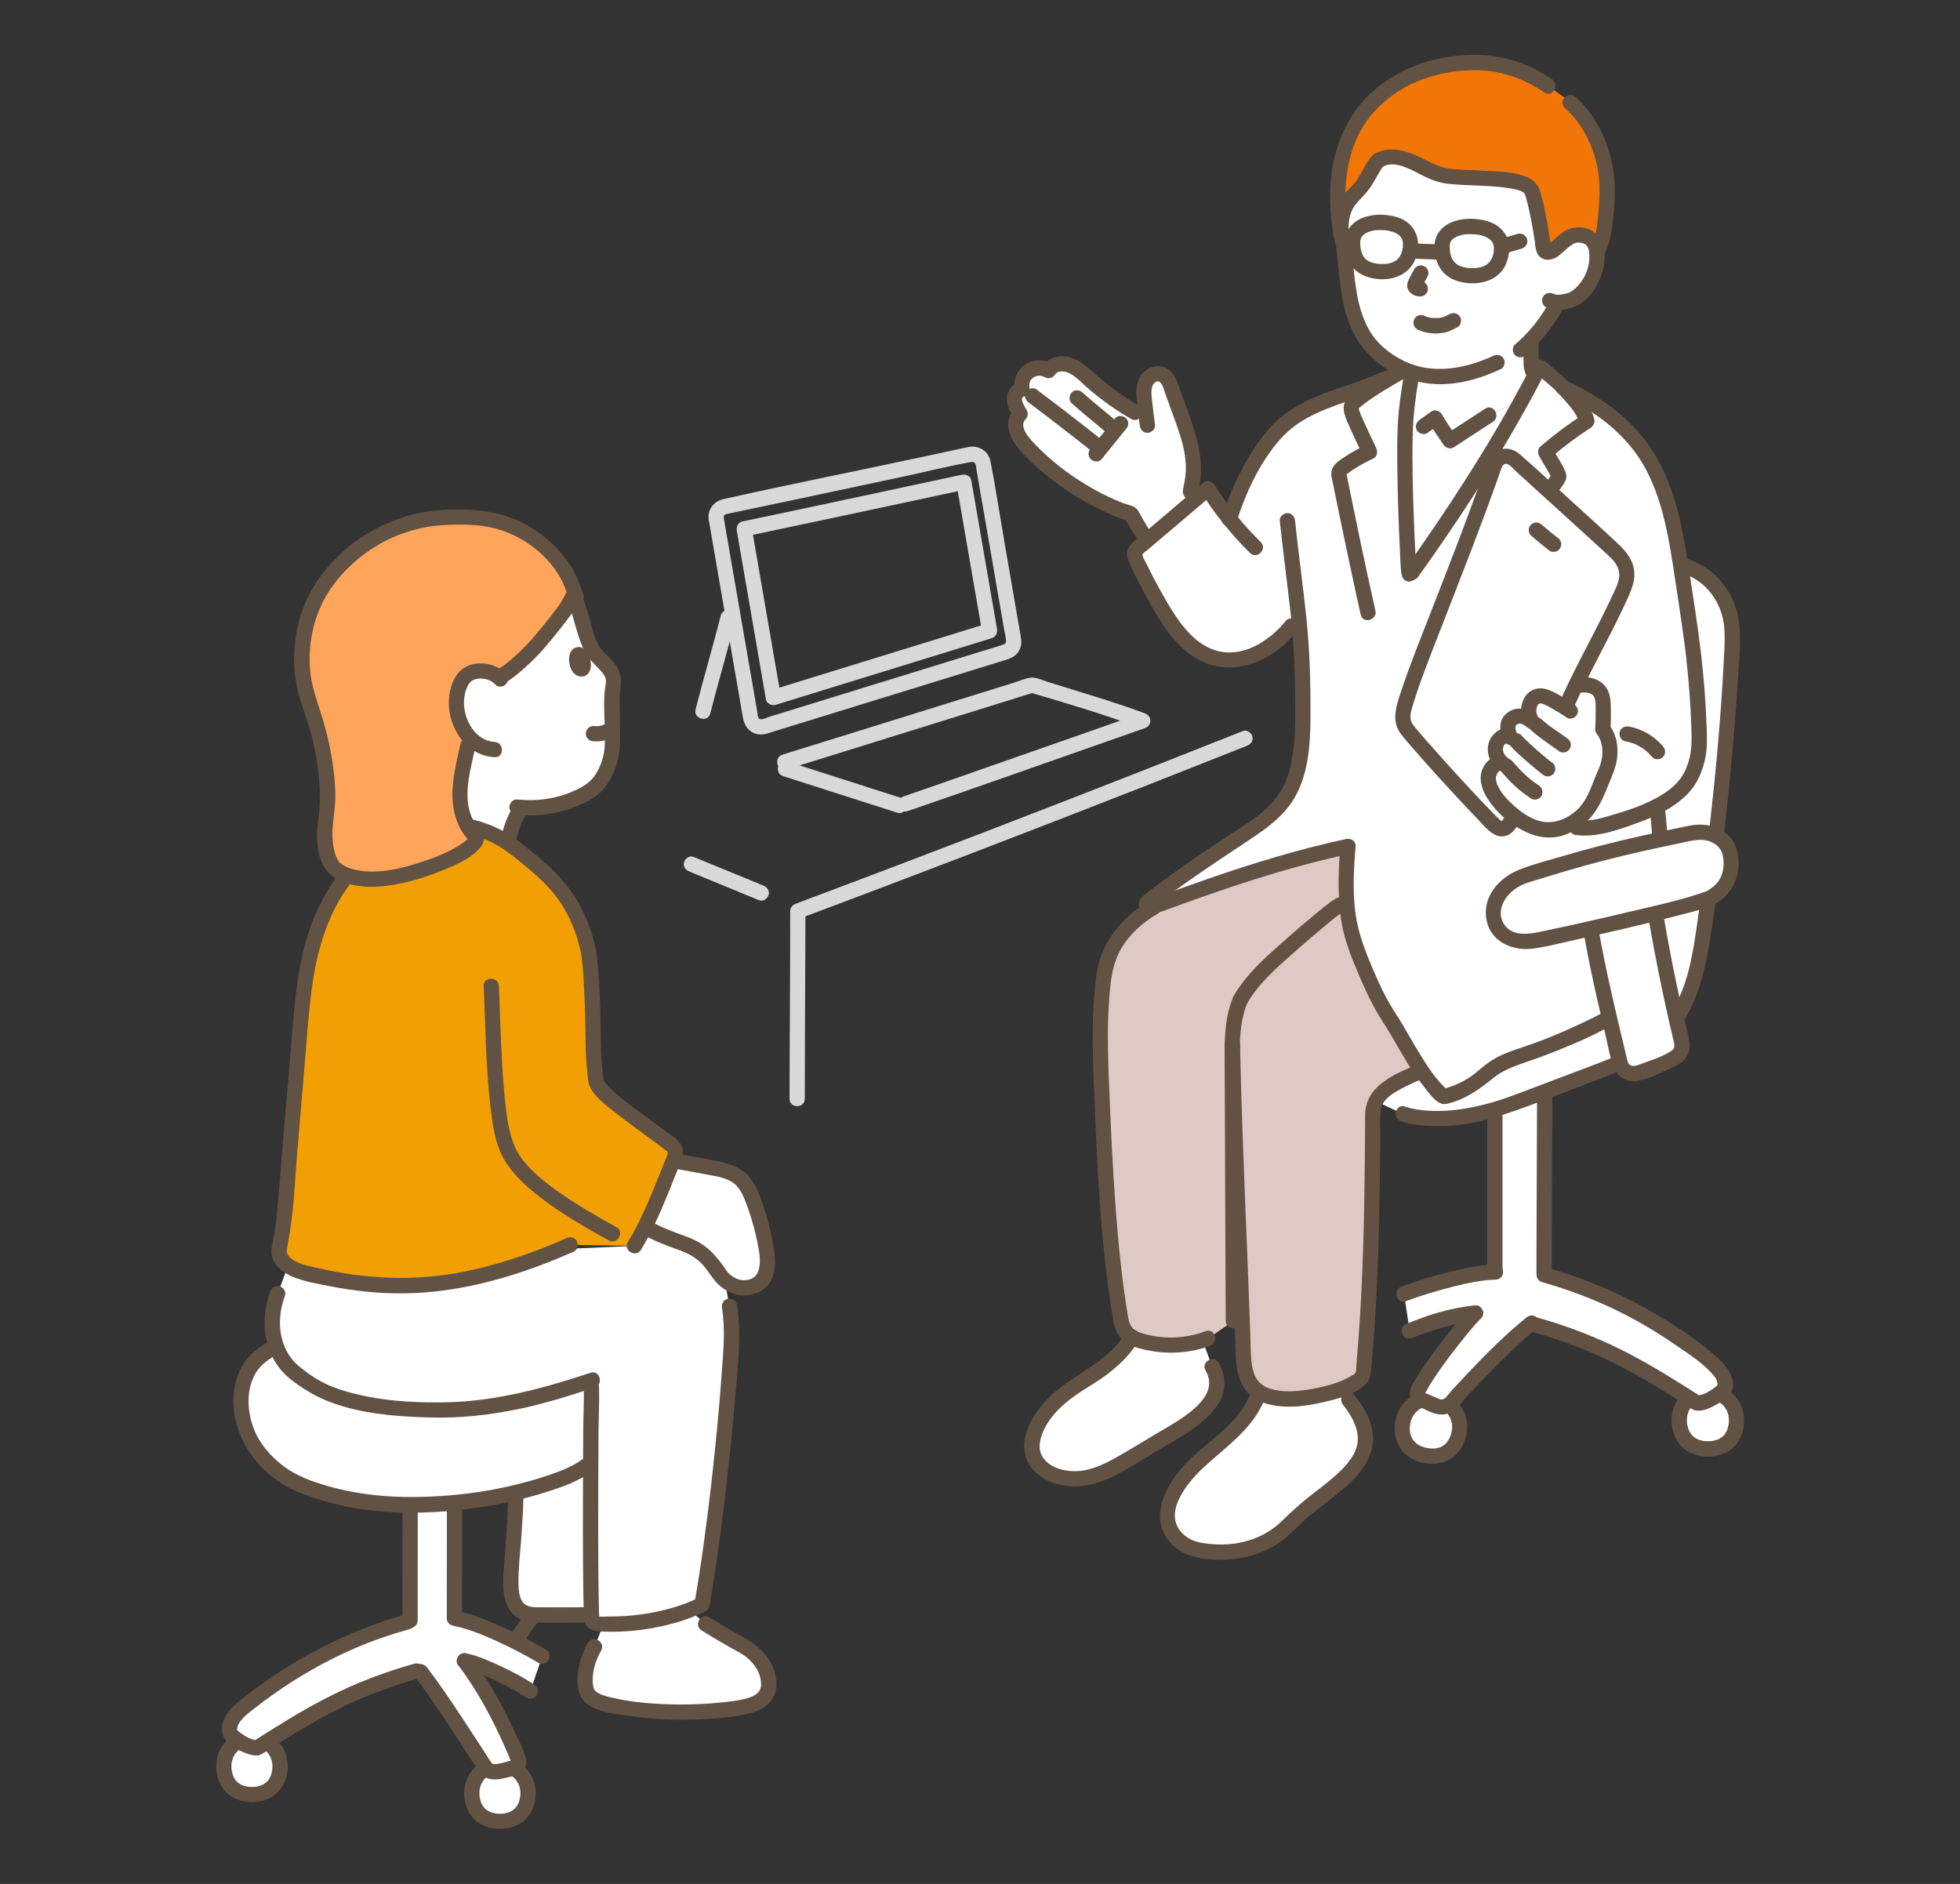 <?xml version="1.0" encoding="UTF-8"?>
<svg id="_レイヤー_1" data-name="レイヤー 1" xmlns="http://www.w3.org/2000/svg" viewBox="0 0 483.65 464.87">
  <rect x="0" y="0" width="483.65" height="464.87" fill="#333333" stroke="none"/>
  <defs>
    <style>
      .cls-1 {
        fill: #fff;
      }

      .cls-2 {
        fill: #f17507;
      }

      .cls-3 {
        fill: #decac4;
      }

      .cls-4 {
        fill: #ffa55b;
      }

      .cls-5 {
        fill: #615243;
      }

      .cls-6 {
        fill: #f29f04;
      }

      .cls-7 {
        fill: #d9d9d9;
      }
    </style>
  </defs>
  <path class="cls-7" d="M174.93,128.5c2.33,13.48,4.66,26.97,6.99,40.45.47,2.74.95,5.48,1.42,8.21.35,2.04,1.61,3.69,3.75,4.03,1.37.22,2.66-.33,3.95-.73,1.56-.48,3.13-.96,4.69-1.45,11.61-3.58,23.22-7.16,34.83-10.74,5.8-1.79,11.61-3.58,17.41-5.37,1.12-.35,2.18-.7,2.98-1.62.87-1,1.21-2.29,1.03-3.6-.16-1.15-.39-2.3-.59-3.45-1.22-7.05-2.44-14.09-3.65-21.14-1.11-6.42-2.08-12.88-3.33-19.27-.5-2.56-2.89-3.98-5.39-3.53-1.02.19-2.02.44-3.03.65-3.04.65-6.08,1.31-9.12,1.96-16.11,3.45-32.29,6.66-48.37,10.26-2.23.5-3.9,2.45-3.64,4.81.11,1.01.78,1.88,1.88,1.88.93,0,2-.87,1.88-1.88-.09-.81.11-1.01.87-1.18.88-.2,1.76-.37,2.64-.55,1.72-.36,3.44-.72,5.15-1.08,3.9-.82,7.81-1.64,11.71-2.47,7.92-1.68,15.84-3.37,23.76-5.06,5.61-1.2,11.21-2.61,16.85-3.62,1.3-.23,1.21,1.04,1.38,2.04.22,1.26.43,2.51.65,3.77.57,3.27,1.13,6.54,1.7,9.81,1.22,7.07,2.44,14.14,3.67,21.21.24,1.39.48,2.79.72,4.18.18,1.02.48,2.09.54,3.12.03.54-.21.75-.85.97-1.47.5-2.98.92-4.47,1.38-2.68.83-5.36,1.65-8.04,2.48-11.01,3.4-22.03,6.79-33.04,10.19-2.68.83-5.36,1.65-8.04,2.48-1.34.41-2.68.83-4.02,1.24-.66.2-2.06,1.04-2.61.3-.24-.34-.24-1.03-.31-1.44-.1-.56-.19-1.12-.29-1.68-.23-1.31-.45-2.63-.68-3.94-2.29-13.24-4.58-26.49-6.87-39.73-.17-.97-.33-1.94-.5-2.91s-1.4-1.57-2.32-1.32c-1.06.29-1.49,1.31-1.32,2.32Z"/>
  <path class="cls-7" d="M235.12,117.62c-13.35,2.87-26.7,5.73-40.05,8.55-3.98.84-7.95,1.68-11.93,2.51-1.06.22-1.48,1.37-1.32,2.32.81,4.7,1.63,9.4,2.44,14.1,1.29,7.45,2.58,14.9,3.86,22.35.3,1.72.6,3.45.89,5.17.17.98,1.42,1.59,2.32,1.32,17.79-5.49,35.58-10.98,53.37-16.46,1.04-.32,1.49-1.28,1.32-2.32-2.11-12.23-4.23-24.47-6.35-36.7-.18-1.04-1.4-1.51-2.32-1.32l-2.24.48c-2.37.51-1.37,4.14,1,3.63l2.24-.48-2.32-1.32c2.12,12.23,4.23,24.47,6.35,36.7l1.32-2.32c-17.79,5.48-35.58,10.97-53.37,16.46l2.32,1.32c-.81-4.7-1.63-9.4-2.44-14.1-1.29-7.45-2.58-14.9-3.86-22.35-.3-1.72-.6-3.45-.89-5.17l-1.32,2.32c14.23-2.98,28.46-6.01,42.68-9.06,3.1-.67,6.21-1.33,9.31-2,2.37-.51,1.37-4.14-1-3.63Z"/>
  <path class="cls-7" d="M194.09,189.86c8.25-2.56,16.49-5.12,24.74-7.69,9.39-2.92,18.78-5.84,28.17-8.76,2.71-.84,5.43-1.69,8.14-2.54h-1c9.18,2.7,18.44,5.44,27.4,8.8v-3.63c-14.89,5.23-29.78,10.45-44.68,15.65-4.63,1.62-9.27,3.24-13.91,4.83-2.28.78-1.3,4.42,1,3.63,16.41-5.64,32.77-11.43,49.14-17.17,3.15-1.11,6.3-2.21,9.45-3.32,1.81-.64,1.75-2.97,0-3.63-6.23-2.34-12.64-4.24-18.99-6.22-1.67-.52-3.34-1.04-5.02-1.55-1.2-.37-2.89-1.21-4.15-1.06-1.41.17-2.88.85-4.23,1.27-12.81,3.99-25.63,7.97-38.44,11.95-6.21,1.93-12.42,3.86-18.62,5.79-2.31.72-1.32,4.35,1,3.63h0Z"/>
  <path class="cls-7" d="M177.84,151.92c-1.94,7.74-4.24,15.38-6.2,23.12-.6,2.35,3.03,3.35,3.63,1,1.96-7.73,4.26-15.38,6.2-23.12.59-2.35-3.04-3.35-3.63-1h0Z"/>
  <path class="cls-7" d="M198.59,271.13c.01-13.37.1-26.75.14-40.12,0-2.06.02-4.13.02-6.19l-1.38,1.82c28.75-10.78,57.42-21.78,86-33,8.12-3.19,16.24-6.4,24.35-9.62.94-.38,1.61-1.26,1.32-2.32-.25-.9-1.37-1.69-2.32-1.32-28.53,11.34-57.15,22.47-85.85,33.37-8.16,3.1-16.33,6.18-24.5,9.25-.79.29-1.38.93-1.38,1.82.02,12.59-.09,25.17-.14,37.76,0,2.85-.02,5.7-.02,8.55,0,2.42,3.76,2.43,3.77,0h0Z"/>
  <path class="cls-7" d="M170.12,215.07c5.74,2.36,11.48,4.72,17.22,7.08.94.39,2.07-.42,2.32-1.32.3-1.08-.37-1.93-1.32-2.32-5.74-2.36-11.48-4.72-17.22-7.08-.94-.39-2.07.42-2.32,1.32-.3,1.08.37,1.93,1.32,2.32h0Z"/>
  <path class="cls-7" d="M222.39,196.9c-9.38-3-18.76-6.01-28.14-9.01-2.31-.74-3.3,2.89-1,3.63,9.38,3,18.76,6.01,28.14,9.01,2.31.74,3.3-2.89,1-3.63h0Z"/>
  <path class="cls-1" d="M255.49,90.87c-.55.12-1.07.33-1.53.66-1.39.97-2.1,2.82-1.72,4.47-1.22.15-1.99,1.53-1.91,2.76s.76,2.33,1.42,3.38c-1.12,1-1.34,2.73-.9,4.17.44,1.44,1.43,2.63,2.43,3.75,6.57,7.3,16.44,13.71,25.79,16.77,1.27,2.16,2.58,4.36,3.93,6.57,4.05-3.44,8.1-6.89,12.15-10.33-.49-.57-.99-1.15-1.48-1.74,2.27-7.21-.5-14.17-2.72-20.3-.65-1.8-1.31-3.6-1.96-5.4-.49-1.34-1.13-2.84-2.47-3.3-1.53-.53-3.23.66-3.84,2.16-.61,1.5-.43,3.19-.23,4.8.16,1.34.32,2.69.49,4.03l-2.88-1.56c-4.11-2.37-7.97-5.17-11.49-8.36-1.42-1.29-2.85-2.68-4.67-3.32s-4.15-.27-5.15,1.37c-.95-.62-2.16-.8-3.26-.57Z"/>
  <path class="cls-5" d="M285.02,104.94c-.26-2.16-.56-4.32-.78-6.48-.13-1.31-.41-3.61,1.11-4.29,1.27-.56,1.85,1.99,2.13,2.77.71,1.96,1.42,3.91,2.13,5.87,1.34,3.69,2.73,7.51,2.98,11.46.13,2.11-.12,4.06-.6,6.1-.33,1.38.09,1.96.95,2.97.78.92,1.57,1.83,2.36,2.73,1.6,1.83,4.25-.85,2.66-2.66-1-1.14-1.99-2.28-2.96-3.44l.48,1.83c2.12-7.02-.04-13.93-2.45-20.56-.62-1.7-1.24-3.4-1.85-5.1-.55-1.52-1.05-3.14-2.17-4.37-2.31-2.53-6.16-1.48-7.74,1.3-.96,1.69-.98,3.7-.78,5.58.23,2.09.5,4.18.75,6.28.12,1.01.78,1.88,1.88,1.88.92,0,2.01-.87,1.88-1.88h0Z"/>
  <path class="cls-5" d="M281.01,100.12c-4.47-2.59-8.39-5.71-12.26-9.11-1.75-1.54-3.67-2.88-6.05-3.1-2.22-.2-4.33.72-5.58,2.57l2.58-.68c-2.09-1.23-4.82-1.25-6.83.19s-2.91,4.01-2.45,6.49l1.32-2.32c-1.67.36-2.88,1.81-3.2,3.46-.38,1.99.55,3.81,1.58,5.45l.29-2.28c-2.79,2.76-1.6,6.72.55,9.43,2.26,2.86,5.08,5.36,7.93,7.61,5.9,4.66,12.52,8.42,19.67,10.79l-1.13-.87c1.67,2.83,3.35,5.66,5.1,8.45,1.28,2.05,4.54.16,3.25-1.9s-2.52-4.1-3.75-6.16c-.5-.85-.94-1.96-1.64-2.66s-2.07-.9-2.97-1.24c-3.67-1.38-7.18-3.22-10.5-5.3s-6.52-4.51-9.4-7.23c-1.34-1.27-2.72-2.59-3.84-4.06-.85-1.12-1.84-2.97-.62-4.18.58-.57.73-1.58.29-2.28-.47-.74-1.96-3.09-.63-3.37,1.06-.23,1.49-1.36,1.32-2.32-.4-2.18,1.98-3.47,3.75-2.43.92.54,2.01.17,2.58-.68.78-1.16,2.6-.76,3.62-.23,1.71.9,3.05,2.42,4.49,3.67,3.3,2.84,6.85,5.37,10.62,7.55,2.1,1.22,4-2.04,1.9-3.25h0Z"/>
  <path class="cls-5" d="M275.2,103.19c-2.01,2.49-4.03,4.98-6.04,7.46-.32.4-.55.8-.55,1.33,0,.46.21,1.01.55,1.33.69.63,2,.82,2.66,0,2.01-2.49,4.03-4.98,6.04-7.46.32-.4.55-.8.55-1.33,0-.46-.21-1.01-.55-1.33-.69-.63-2-.82-2.66,0h0Z"/>
  <path class="cls-5" d="M275.36,103.83c-2.72-2.36-5.58-4.56-8.24-6.98-.73-.66-1.95-.77-2.66,0-.66.72-.78,1.95,0,2.66,2.66,2.43,5.52,4.62,8.24,6.98.74.64,1.94.79,2.66,0,.65-.71.79-1.97,0-2.66h0Z"/>
  <path class="cls-5" d="M272.04,108.66c-5.37-4.27-10.8-8.46-16.29-12.58-.81-.61-2.1-.13-2.58.68-.56.96-.14,1.96.68,2.58,5.23,3.93,10.41,7.93,15.53,12,.8.63,1.89.78,2.66,0,.66-.66.8-2.03,0-2.66h0Z"/>
  <path class="cls-1" d="M354.51,345.25c-4.09-.82-7.56,1.78-8.3,5.49-.86,4.29,1.27,7.54,5.51,8.4,4.34.87,7.46-1.32,8.33-5.62.75-3.73-1.46-7.45-5.54-8.27Z"/>
  <path class="cls-1" d="M421.43,343.38c-4.17,0-7.06,3.23-7.06,7.01,0,4.38,2.72,7.15,7.05,7.15,4.43,0,7.06-2.76,7.06-7.14,0-3.81-2.89-7.02-7.05-7.02Z"/>
  <path class="cls-5" d="M355.01,343.44c-3.87-.72-7.89.84-9.76,4.44-1.68,3.25-1.51,7.42.89,10.25,2.27,2.67,6.59,3.72,9.9,2.73,3.6-1.07,5.66-4.49,6-8.09.42-4.43-2.75-8.42-7.03-9.34-.99-.21-2.04.29-2.32,1.32-.26.94.32,2.1,1.32,2.32,1.48.32,2.23.76,3.22,1.84.04.04.21.28.04.04.1.14.2.29.3.45.15.25.3.52.41.79-.15-.36.06.19.07.22.05.14.09.29.12.43s.06.29.1.44c.04.23.04.24.01.04.01.12.02.24.03.36.02.31,0,.61,0,.92,0,.57.08-.32-.02.24-.02.13-.05.25-.08.38-.08.37-.18.74-.31,1.1-.04.11-.08.23-.13.34.13-.33-.15.29-.18.35-.13.25-.29.48-.44.72-.27.44.24-.23-.1.14-.11.12-.21.24-.33.35-.1.1-.66.55-.34.32-.26.18-.53.33-.81.49-.43.25.34-.1-.14.06-.1.03-.2.07-.31.1-.32.1-.64.17-.97.22.36-.05.06-.01-.01,0-.18,0-.35.02-.53.02-.37,0-.74-.02-1.11-.06.37.05-.27-.06-.28-.06-.19-.04-.38-.08-.57-.13-.3-.08-.59-.18-.88-.28-.52-.19.28.17-.2-.09-.1-.06-.21-.1-.31-.16-.15-.08-.29-.17-.44-.26-.09-.06-.18-.12-.28-.19.14.11.16.13.06.04-.23-.19-.44-.39-.64-.61,0,0-.33-.39-.16-.17s-.13-.2-.13-.19c-.15-.22-.27-.46-.39-.69-.24-.44.09.34-.06-.14-.06-.21-.14-.41-.19-.63-.03-.11-.04-.22-.07-.33-.13-.52,0,.37-.03-.17-.02-.29-.04-.59-.04-.88,0-.18.01-.37.03-.55,0-.02.08-.62.02-.26.06-.38.14-.75.25-1.11.35-1.13,1.17-2.19,2.14-2.79.1-.06.21-.12.31-.18.06-.03.69-.31.37-.19.34-.13.7-.23,1.06-.31.03,0,.62-.07.24-.04.19-.02.38-.03.58-.03s.39,0,.59.02c.13,0,.27.02.4.04-.16-.02-.13,0,.11.03,1,.19,2.03-.28,2.32-1.32.25-.92-.31-2.13-1.32-2.32Z"/>
  <path class="cls-5" d="M421.43,341.49c-3.96.05-7.48,2.53-8.6,6.38-.98,3.41.03,7.52,2.89,9.73s7.21,2.39,10.38.72,4.61-5.43,4.21-8.87c-.53-4.59-4.26-7.9-8.88-7.97-2.42-.03-2.43,3.73,0,3.77.21,0,.41.01.61.02.59.03-.28-.08.29.04.31.07.62.14.93.24.01,0,.58.23.25.08.11.05.22.1.33.16.16.08.32.17.47.27.06.04.6.45.35.23.23.19.45.4.65.61-.02-.03.36.42.2.22s.19.27.17.24c.18.27.34.56.49.85s-.13-.4.06.13c.08.23.16.46.22.69.28,1.09.23,2.24-.12,3.4-.05.16-.11.32-.16.49-.02.07-.15.32,0,.01-.14.29-.29.58-.47.85-.06.09-.12.18-.18.26.26-.34-.07.06-.11.1-.09.1-.18.19-.28.28-.06.06-.5.41-.17.16-.22.16-.44.3-.68.43-.14.08-.29.15-.44.22.38-.17-.13.04-.18.05-.28.09-.56.17-.84.23-.03,0-.61.1-.22.05-.19.02-.38.04-.57.05-.39.02-.78.02-1.17,0-.13,0-.25-.02-.38-.03-.57-.05.33.1-.22-.04-.28-.07-.57-.12-.85-.21-.16-.05-.32-.11-.48-.17.38.15-.15-.08-.22-.12-.26-.14-.51-.3-.75-.47.32.23-.26-.25-.34-.33-.09-.09-.54-.67-.32-.35-.21-.32-.4-.64-.57-.98-.03-.07-.12-.33,0-.01-.06-.16-.12-.32-.17-.49-.09-.28-.14-.57-.21-.86-.13-.56,0,.35-.04-.23-.01-.19-.03-.38-.04-.57-.01-.38,0-.76.03-1.14-.03.34,0-.05.03-.14.05-.21.09-.42.15-.62.05-.17.11-.34.17-.52.17-.49-.16.24.1-.21.19-.34.37-.68.6-.99.19-.26-.29.29.09-.11.17-.17.32-.35.5-.51.09-.08.18-.16.27-.24-.25.21.29-.2.35-.23.13-.08.26-.16.39-.23.06-.03.6-.28.31-.16.89-.35,1.39-.41,2.19-.42,2.42-.03,2.43-3.8,0-3.77Z"/>
  <path class="cls-1" d="M347.85,328.42c4.14-1.8,11.65-4.04,16.37-4.44-2.15,2.19-3.02,3.39-7.12,8.53-2.02,2.53-4.89,6.63-7.07,10.41-.5.86-.16,1.91.74,2.32,1.24.56,2.57,1.12,3.84,1.75,1.01.5,2.45.26,3.21-.56,7.33-7.94,13.57-14.55,20.02-19.8,17.01,4.54,27.4,10.92,41.05,19.6,2.84-.04,6.36-2.88,6.6-3.38,1.36-2.8-1.6-5.52-4.34-7.69-10.73-8.47-23.41-15.95-40.02-20.6,0-6.44.14-37.54.16-45.17l-12.31-.39v4.8c0,7.44.02,32.9,0,40.08-5.65.18-15.33,2.74-22.52,5.4l.55,3.6.84,5.55Z"/>
  <path class="cls-1" d="M346.2,274.88c3.98,1.42,11.82,1.46,16.88.35,3.59-.79,6.87-1.64,10.28-2.92,6.54-2.46,13.98-5.2,20.47-7.77,9.86-3.9,16.33-6.37,21.5-16.12,3.99-7.53,5.13-19.06,6.29-27.4,2.13-15.33,3.65-30.75,4.84-46.17.77-10,1.04-15.18.91-19.79-.13-4.66-3.16-12.54-11.24-15.23l-21.61-6.31-60.56,135.56,12.25,5.81Z"/>
  <path class="cls-1" d="M259.55,363.73c4.2,1.95,9.39,1.37,14.2-1.08,5.11-2.59,10.84-6.43,15.46-8.93,5.26-3.27,14.39-9.01,9.89-16.49l-2.34-6.51c-5.12,1.62-10.75,1.59-15.85-.1-.56-.19-1.12-.4-1.64-.67-2.58,4.48-6.95,7.8-11.45,10.5-7.76,4.66-12.45,9.76-13.15,15.91-.4,3.48,2.09,6.05,4.71,7.31.05.02.1.05.15.07Z"/>
  <path class="cls-1" d="M293.71,381.88c-4.02-1.59-6.4-5.84-5.55-9.61,2.88-12.59,18.76-16.49,22.5-28.74,2.6,1.6,6.55,1.88,9.47,1.6,3.61-.35,7.18-1.11,10.61-2.28.08-.03.16-.05.23-.08.96,1.4,1.83,2.68,1.83,2.68,12.29,15.36-5.92,21.19-14.79,30.82-5.87,6.16-14.93,7.91-23.02,6.02-.45-.1-.88-.24-1.29-.4Z"/>
  <path class="cls-3" d="M286.21,223.11c19.74-7.29,33.14-11.4,46.39-14.25-.55,7.11-.61,14.5.57,19.87,1.23,5.62,6.27,17.49,9.48,22.16,1.55,2.26,4.71,8.3,8.17,13.35-.28.12-.44.18-.44.18-2.84,1.19-4.06,1.79-6.5,3.11-2.68,1.46-5.14,3.95-5.15,7-.08,20.46-.38,44.49-2.39,64.39-.18.79-.53,1.31-1.07,1.67-1.06.7-2.68,1.64-4.53,2.26-3.43,1.17-7,1.94-10.61,2.28-3.42.33-8.23-.1-10.66-2.52-2.46-2.44-2.6-6.29-2.72-9.75-.59-18.01-2.33-55.84-2.64-75l-.09-5.32.05,9.14c.1,16.66.17,47.62.27,64.28l-6.29,4.34c-5.45,2.05-11.61,2.18-17.14.34-1.04-.35-2.1-.78-2.87-1.58-1.08-1.13-1.38-2.78-1.63-4.33-3.22-20.53-4.01-41.36-4.81-62.13-.19-5.12-.19-10.26.16-15.38.18-2.62.44-5.23.85-7.83.36-2.31,1.92-6.18,4.65-9.44,2.54-2.73,4.75-4.57,7.46-6.1"/>
  <path class="cls-1" d="M382.11,43.59c-4.88-5.79-14.49-11.03-33.31-11.03-22.82,0-17.68,24.57-17.68,24.57.6,4.41,1,8.83,1.46,12.9.8,7.05,2.97,13.42,7.93,17.44,2.53,2.06,5.14,3.52,7.91,4.41-.67,3.86-1.14,7.29-1.46,10.53-.16,1.62-.25,3.83-.28,6.39,2.47-1.94,4.57-3.58,4.57-3.58.69-.47,1.89-1.32,2.89-2.06.65,1.13,2.82,4.42,3.64,5.59,3.36-2.21,5.87-3.82,9.64-6.28l8.2-3.96c1.1-2.01,2.16-3.99,3.17-5.94-.69-.94-.94-1.75-.96-2.61-.03-1.17-.06-3.83-.08-6.04,1.75-1.81,3.17-3.67,4.48-5.63,0,0,1.27-1.97,1.8-3.1l.26-.61c1.73.08,3.52-.54,4.25-.99,2.49-1.52,3.65-3.67,4.41-5.23,1.08-2.2,1.56-5.89.57-8.04-.33-.72-1.15-1.97-3.36-2.3-1.02-.15-2.25.02-3.23.72,0,0,1.19-7.99-4.83-15.14Z"/>
  <path class="cls-2" d="M331.39,38.32c-.32,1.16-.58,2.31-.76,3.43-.67,4.1-.68,10,.19,15.34.07-1.81.22-3.3.48-4.25.45-1.68,1.18-3.19,2.27-4.26.81-.8,1.22-1.27,2-2.04.6-.59,1.03-1.31,1.44-2.03.64-1.1,1.29-2.2,1.93-3.31.35-.59.7-1.2,1.23-1.66.07-.03.2-.1.2-.1.06-.03.12-.07.18-.1,2.2-1.1,5.58-.45,8.01.63,2.44,1.08,4.55,2.55,7.29,3.2,1.68.4,3.48.47,5.24.55,2.62.13,5.23.31,7.85.5,1.27.09,3.22.24,4.47.46,4.58.8,4.57,2.22,5.16,4.31.66,2.36.9,3.92,1.37,6.11.28,1.29.47,3.02.78,5.21.17,1.65.6,1.92,1.34,1.89.29-.01,1.07-.34,1.31-.52,1-.75,2.21-2.02,3.58-2.96.98-.71,2.21-.87,3.23-.72,2.22.33,3.03,1.58,3.36,2.3l.72,1.57c2.04-4.02,2.14-10.99,2.28-14.01.13-2.89-.2-5.79-.95-8.59-1.82-6.73-4.68-11.96-11.23-16.41-8.17-6.43-15.55-7.86-22.9-7.38-10.53.69-18.94,4.9-24.51,11.68-2.5,3.04-4.42,7.12-5.55,11.15Z"/>
  <path class="cls-1" d="M347.7,141.62c-.26-1.83-1.18-21-1.01-32.82,2.47-1.94,4.57-3.58,4.57-3.58.69-.47,1.89-1.32,2.89-2.06.65,1.13,2.82,4.42,3.64,5.59,3.36-2.21,5.87-3.82,9.64-6.28l8.2-3.96c-7.5,13.65-17.11,28.6-27.28,42.82"/>
  <path class="cls-5" d="M375.88,83.91c.02,1.98.02,3.95.07,5.93s.95,3.74,2.37,5.06c1.26,1.18,2.71,2.2,4.04,3.29.79.64,1.89.77,2.66,0,.66-.66.79-2.02,0-2.66-1.32-1.08-2.7-2.11-3.98-3.24-.15-.13-.28-.27-.41-.42-.28-.32-.41-.48-.65-.93-.03-.06-.22-.54-.09-.15-.07-.2-.11-.39-.17-.59-.12-.43,0,.36,0-.09,0-.18-.01-.35-.01-.53-.04-1.89-.05-3.78-.07-5.66,0-1.02-.86-1.88-1.88-1.88s-1.89.86-1.88,1.88h0Z"/>
  <path class="cls-5" d="M349.71,81.27c1.49.76,3.2,1.05,4.87,1,.81-.03,1.66-.12,2.44-.35.91-.26,1.73-.76,2.59-1.16s1.19-1.78.68-2.58c-.59-.92-1.62-1.12-2.58-.68-.34.16-.68.34-1.02.51-.08.04-.16.08-.25.12-.02.01-.42.2-.13.06.24-.11.02-.01-.04,0-.07.02-.13.04-.2.06-.29.09-.58.14-.87.2-.24.05.4-.04.15-.02-.08,0-.16.02-.24.02-.18.02-.36.03-.54.03-.32.01-.65,0-.97-.02-.16-.01-.32-.03-.48-.04-.26-.03.06,0,.14.02-.07-.02-.16-.03-.23-.04-.32-.06-.64-.13-.95-.23-.14-.04-.27-.1-.41-.14-.21-.06.35.18.16.07-.07-.04-.15-.07-.22-.11-.88-.45-2.08-.26-2.58.68-.45.86-.26,2.1.68,2.58h0Z"/>
  <path class="cls-5" d="M348.99,66.44c-.46.78-.9,1.57-1.29,2.39-.25.53-.43.97-.46,1.56-.04.68.27,1.38.78,1.83.41.37.87.66,1.41.8.33.08.68.09,1.01.13l-.5-.07h.03c.25.08.5.09.75.04.25-.01.48-.09.7-.22.39-.23.76-.68.87-1.13.11-.48.09-1.02-.19-1.45-.25-.38-.65-.8-1.13-.87-.29-.04-.59-.07-.88-.11l.5.07c-.12-.02-.24-.05-.35-.09l.45.19c-.11-.05-.2-.1-.29-.17l.38.29c-.09-.07-.17-.14-.24-.23l.29.38s-.04-.06-.05-.09l.19.45s-.03-.09-.04-.14l.07.5c0-.05,0-.1,0-.16l-.07.5c.02-.13.06-.25.11-.38l-.19.45c.39-.89.89-1.75,1.38-2.59.25-.42.32-.98.19-1.45-.12-.44-.46-.91-.87-1.13-.44-.23-.97-.35-1.45-.19s-.87.43-1.13.87h0Z"/>
  <path class="cls-5" d="M376.54,87.64c2.27-1.94,4.25-4.14,6.02-6.53,1.15-1.56,2.27-3.21,3.11-4.96.43-.89.27-2.08-.68-2.58-.84-.45-2.12-.27-2.58.68-.82,1.7-1.89,3.3-3.01,4.82-.09.12-.18.25-.27.37,0,0-.35.46-.15.2-.19.24-.38.48-.58.72-.44.53-.89,1.06-1.36,1.57-1,1.09-2.06,2.1-3.18,3.06-.75.64-.71,2.01,0,2.66.8.73,1.86.68,2.66,0h0Z"/>
  <path class="cls-5" d="M382.98,19.54c-5.09-3.44-10.82-5.59-16.97-5.95-5.57-.33-11.42.55-16.63,2.55-4.9,1.89-9.39,4.79-12.92,8.71-3.83,4.26-6.32,9.73-7.45,15.33-1.3,6.44-.94,13.39.44,19.78.51,2.37,4.14,1.37,3.63-1-2.18-10.05-1.58-22.15,5.19-30.44,6.22-7.63,15.97-11.18,25.63-11.21,6.27-.02,12.01,2,17.18,5.5,2.01,1.36,3.9-1.9,1.9-3.25h0Z"/>
  <path class="cls-5" d="M368.45,87.82c-6.77,3.12-14.81,4.69-21.81,1.34-3.24-1.55-6.27-3.81-8.24-6.85s-3.01-6.57-3.62-10.13c-.85-4.97-1.1-10.05-1.77-15.05-.14-1.01-.77-1.88-1.88-1.88-.91,0-2.02.87-1.88,1.88.67,4.96,1,9.97,1.73,14.92.6,4.08,1.74,8.18,3.9,11.72,4.31,7.06,12.71,11.16,20.87,11.03,5.14-.08,9.98-1.59,14.61-3.73.92-.43,1.15-1.76.68-2.58-.55-.95-1.65-1.1-2.58-.68h0Z"/>
  <path class="cls-5" d="M387.9,60.36c.87-.58,1.79-.66,2.78-.3.23.08.24.09.51.26.19.13.21.14.06.03.08.07.16.15.24.23.09.08.33.45.08.07.09.14.18.28.26.43.11.2.19.51.28.93.08.39.11,1.03.09,1.58-.03,1.08-.23,2.12-.59,3.17-.56,1.65-1.76,3.55-3.27,4.72-.92.71-1.23.8-2.27,1.05-.85.2-1.94.33-2.71-.02-.93-.42-2.03-.26-2.58.68-.47.81-.25,2.15.68,2.58,2.4,1.09,5.11.81,7.47-.25,2.13-.95,3.84-2.91,4.99-4.89s1.86-4.2,2.02-6.54c.15-2.14-.22-4.49-1.74-6.11-2.03-2.16-5.77-2.49-8.2-.86-.84.57-1.21,1.66-.68,2.58.49.84,1.73,1.24,2.58.68h0Z"/>
  <path class="cls-5" d="M371.51,62.49c1.34-.34,2.66-.76,3.99-1.15.46-.14.88-.45,1.13-.87s.34-1,.19-1.45-.43-.9-.87-1.13-.96-.34-1.45-.19c-1.33.39-2.65.81-3.99,1.15-.45.11-.89.47-1.13.87s-.34,1-.19,1.45c.32.99,1.29,1.57,2.32,1.32h0Z"/>
  <path class="cls-5" d="M349.59,63.85c1.54.06,3.08.13,4.62.19.99.04,1.93-.9,1.88-1.88-.05-1.06-.83-1.84-1.88-1.88-1.54-.06-3.08-.13-4.62-.19-.99-.04-1.93.9-1.88,1.88.05,1.06.83,1.84,1.88,1.88h0Z"/>
  <path class="cls-5" d="M386.12,26.6c5,4.5,7.94,11.13,8.48,17.81.23,2.82.02,5.73-.21,8.54s-.58,5.85-1.94,8.35c-1.16,2.13,2.09,4.03,3.25,1.9,1.6-2.93,2.09-6.33,2.4-9.61s.54-6.46.23-9.62c-.72-7.51-3.88-14.95-9.54-20.04-1.8-1.62-4.47,1.04-2.66,2.66h0Z"/>
  <path class="cls-5" d="M362.86,66.16c-.78-.05-1.07-.07-1.9-.3-.28-.08-.56-.17-.83-.28.38.16-.11-.06-.15-.09-.14-.07-.28-.15-.41-.24s-.26-.17-.38-.26c.32.24.05.03-.02-.04-.19-.2-.38-.38-.55-.59.29.35-.14-.24-.2-.35-.07-.13-.14-.26-.21-.4-.18-.35.08.3-.04-.11-.08-.25-.16-.5-.23-.75-.04-.16-.07-.32-.1-.48-.01-.06-.09-.6-.03-.16-.07-.62-.12-1.27-.06-1.9-.05.46.1-.26.13-.4.13-.44-.2.28.05-.1.07-.1.13-.22.2-.32.15-.24-.3.3.03-.04.11-.11.21-.23.33-.34.08-.07.16-.14.24-.21-.32.26.23-.14.3-.18,1.02-.61,2.31-.84,3.7-.85.68,0,1.54.06,2,.14.4.07.8.16,1.18.28.12.04.24.08.36.12.12.04.23.09.35.13-.17-.07-.16-.06.04.03.25.14.49.28.74.43.44.25-.23-.24.14.1.08.07.16.14.23.21.11.11.21.22.32.34-.26-.28-.03-.05.03.04.07.11.14.21.2.32.05.09.09.18.14.27-.09-.22-.09-.23-.02-.03.07.25.14.49.19.75-.08-.43,0,.35,0,.47,0,.29-.03.59-.06.88.05-.42-.03.14-.04.18-.04.19-.09.38-.14.57-.04.13-.08.26-.12.39-.04.1-.07.2-.11.3.09-.2.08-.21,0-.01-.15.28-.31.54-.48.81-.19.29-.04.04.01-.01-.14.16-.27.31-.42.45-.09.09-.19.18-.29.26-.1.09-.08.07.07-.05-.09.06-.17.12-.26.18-.14.09-.28.17-.42.25-.07.04-.51.24-.16.09-.33.14-.67.24-1.01.32-.62.15-1.39.2-2.32.16-1.02-.04-1.88.9-1.88,1.88,0,1.06.86,1.84,1.88,1.88,3.52.15,7.15-1.22,8.67-4.61.75-1.68,1.06-3.59.73-5.41-.31-1.71-1.37-3.11-2.75-4.11-1.54-1.12-3.5-1.55-5.37-1.72-2.02-.19-4.13.02-6,.81-1.72.73-3.12,1.97-3.81,3.73-.6,1.54-.42,3.41-.06,4.99.39,1.72,1.31,3.32,2.71,4.41,1.7,1.32,3.77,1.79,5.89,1.92,1.02.06,1.88-.91,1.88-1.88,0-1.07-.86-1.82-1.88-1.88Z"/>
  <path class="cls-5" d="M340.6,65.15c-.77-.05-1.03-.07-1.84-.3-.17-.05-.33-.11-.5-.16-.07-.02-.34-.14-.02,0-.32-.14-.6-.31-.9-.49-.09-.05-.35-.28-.04-.02-.11-.09-.22-.19-.33-.29-.09-.09-.55-.65-.28-.27-.14-.2-.28-.4-.39-.61-.07-.13-.13-.26-.2-.4.2.41-.03-.09-.06-.18-.09-.27-.17-.55-.23-.83-.02-.1-.14-.89-.09-.48-.03-.32-.06-.64-.07-.96,0-.15-.01-.3,0-.46,0-.12.1-.75,0-.27.05-.25.12-.48.2-.72-.15.43.14-.21.21-.34.23-.4-.26.23.07-.09.09-.09.17-.19.27-.27s.19-.18.29-.26c-.33.27.21-.12.28-.17.1-.06.19-.11.29-.16.03-.02.54-.24.19-.1.29-.12.58-.21.88-.29.83-.22,1.23-.26,2.17-.27.72,0,1.38.04,1.9.13.38.07.76.16,1.14.27.12.04.23.07.35.12.11.04.22.08.34.13-.18-.07-.17-.07.03.02.24.13.48.27.72.41.43.25-.24-.24.12.08.09.09.19.17.28.26s.17.18.26.27c.32.34-.16-.31.06.09.05.09.11.17.15.25.06.1.26.66.12.22.08.24.14.48.2.73.12.47.01-.38.01.12,0,.14.01.27.01.41,0,.32-.02.64-.06.96.05-.37,0,0-.02.1-.04.19-.08.39-.13.58-.04.16-.09.32-.14.47-.02.05-.22.54-.04.15-.13.29-.28.56-.45.83-.04.06-.35.46-.07.12-.13.16-.27.31-.41.45-.07.07-.15.14-.23.21-.16.13-.16.13.02,0-.08.06-.17.12-.26.18-.27.18-.55.33-.85.46.39-.17-.14.04-.18.05-.17.05-.34.1-.51.14s-.36.08-.54.11c-.55.11.32,0-.26.03-.49.02-.97.04-1.45.02-1.02-.04-1.88.9-1.88,1.88,0,1.06.86,1.84,1.88,1.88,3.63.16,7.12-1.36,8.59-4.84,1.38-3.28.91-7.1-2.07-9.29-1.52-1.12-3.43-1.55-5.27-1.72-2.04-.19-4.14.06-6.02.89-1.53.67-2.82,1.85-3.47,3.4s-.55,3.49-.19,5.17,1.2,3.3,2.54,4.38c1.7,1.37,3.75,1.89,5.9,2.02,1.02.06,1.88-.91,1.88-1.88,0-1.07-.86-1.82-1.88-1.88Z"/>
  <path class="cls-5" d="M378.81,60.03c.09,1.14.24,2.4,1.08,3.26.75.76,1.93.98,2.94.69.48-.14.98-.33,1.4-.6.49-.31.94-.73,1.38-1.11.39-.35.78-.7,1.18-1.04.22-.19.45-.38.68-.56.16-.12.12-.09-.12.09.06-.04.12-.09.18-.13.12-.09.24-.17.36-.26.41-.28.73-.63.87-1.13.12-.45.07-1.05-.19-1.45-.52-.8-1.71-1.27-2.58-.68-.91.63-1.76,1.35-2.59,2.09-.32.28-.64.57-.96.84-.08.07-.16.13-.24.2-.16.13.41-.25.13-.11-.15.07-.29.15-.44.22l.45-.19c-.24.1-.48.2-.74.24l.5-.07c-.12,0-.23,0-.35,0l.5.07c-.09-.01-.18-.03-.27-.07l.45.19s-.09-.06-.14-.08c.37.14.41.35.24.17.37.4.2.31.08.03l.19.45c-.14-.33-.2-.68-.24-1.03l.07.5c-.02-.18-.04-.35-.05-.53-.04-.51-.18-.96-.55-1.33-.33-.33-.86-.57-1.33-.55-.95.04-1.97.83-1.88,1.88h0Z"/>
  <path class="cls-5" d="M341.33,41.07c2.77-1.47,6.52.59,8.95,1.85,1.69.87,3.43,1.71,5.29,2.13,2.04.46,4.14.5,6.22.61,3.67.19,7.49.24,11.12.86,1.09.19,2.56.48,3.19,1.12.03.03.25.45.23.39.14.39.24.8.35,1.2,1.01,3.76,1.66,7.56,2.2,11.42.14,1.01,1.43,1.56,2.32,1.32,1.09-.3,1.46-1.3,1.32-2.32-.52-3.79-1.15-7.53-2.15-11.23-.25-.94-.48-1.91-1.03-2.72-.79-1.18-2.02-1.86-3.34-2.31-3.62-1.22-7.88-1.1-11.66-1.34-2.29-.14-4.64-.11-6.9-.46-2.02-.31-3.8-1.16-5.6-2.09-3.7-1.91-8.38-3.8-12.4-1.66-2.14,1.14-.24,4.39,1.9,3.25h0Z"/>
  <path class="cls-5" d="M332.69,57.53c.05-1.5.08-3.03.51-4.48.45-1.56,1.23-2.64,2.34-3.78,1.21-1.24,2.3-2.45,3.18-3.95.5-.85,1-1.7,1.49-2.55.42-.72.78-1.44,1.42-1.99.77-.66.68-1.98,0-2.66-.77-.77-1.89-.66-2.66,0-1.49,1.28-2.36,3.34-3.33,5-.46.78-.88,1.56-1.52,2.21s-1.26,1.28-1.89,1.93c-2.7,2.78-3.2,6.58-3.31,10.28-.08,2.42,3.69,2.42,3.77,0h0Z"/>
  <path class="cls-1" d="M332.25,215.69c.05-2.26.18-4.56.35-6.83-13.24,2.85-26.65,6.96-46.39,14.25l-2.59.47c-.38.22-.72.1-.78-.24-.08-.43.35-.78.7-1.05,8.43-6.65,18.26-12.94,26.63-18.54,1.1-.61,7.02-4.93,9.05-10.78.99-2.84,1.48-4.9,2.08-9.95.47-6.2.13-16.76-.58-28.12-.03-.51-.1-1.25-.19-2.16l-1.85,1.75c-4.56,5.74-12.16,9.89-19.2,7.82-5.74-1.69-9.63-6.94-12.7-12.07-2.38-3.98-4.54-8.09-6.46-12.31-.23-.5-.46-1.06-.32-1.59.13-.47.52-.82.89-1.13,5.73-4.87,11.46-9.74,17.18-14.61,1.63,2.59,3.41,5.08,5.33,7.46,2.7-8.62,7.63-17.78,12.96-22.84,4.35-4.12,11.79-6.85,18.34-8.83,3.06-.93,5.62-2.32,9.19-3.61.86-.52,1.74-1.03,2.66-1.57l1.68,1.93c-.56,3.36-.96,6.39-1.24,9.27-.88,9.09.42,36.98.73,39.21l.07.5c.29-.4.57-.8.57-.8,12.21-17.07,23.6-35.18,31.52-50.84,1.53,1.23,2.9,2.44,4.21,3.47.62.49,1.21,1.09,1.76,1.7,8.48,3.97,16.23,9.66,20.81,17.24,3.94,6.52,5.85,13.74,7.17,21.09.77,4.26,3.44,22.18,3.98,26.77.89,7.56,1.4,14.73,1.54,22.33.05,2.58-.67,5.29-1.82,7.99-.82,1.93-2.24,3.45-3.92,4.84-1.48,1.18-3.07,2.17-4.71,3.02.32,2.65.58,5.49.71,8.36l-3.63,19.12c3.07,13.58-4.28,22.04-9.21,24.86-3.69,2.11-10.56,5.23-16.79,7.65-3.38,1.31-7.43,2.13-11.2,4.52-2.79,1.78-5.1,5.29-12.53,7.16-5.18-4.18-11.25-16.3-13.6-19.73-3.21-4.68-8.25-16.54-9.48-22.16-.8-3.65-1.03-8.24-.93-13.04Z"/>
  <path class="cls-5" d="M411.49,207.3c-.12-2.8-.37-5.58-.71-8.36-.06-.52-.17-.95-.55-1.33-.33-.33-.86-.57-1.33-.55-.92.04-2.01.84-1.88,1.88.33,2.78.58,5.56.71,8.36.04.98.84,1.93,1.88,1.88.98-.04,1.93-.83,1.88-1.88h0Z"/>
  <path class="cls-5" d="M384.87,97.27c8.48,4,16.39,9.67,20.99,18.03,4.04,7.33,5.61,15.62,6.9,23.8,1.03,6.58,2.02,13.16,2.91,19.76-.04-.3.04.32.06.42.04.27.07.53.1.8.12.91.22,1.83.32,2.74.31,2.8.57,5.6.77,8.4s.36,5.75.45,8.62.13,5.44-.72,8.17-2.08,4.67-4.23,6.44-4.56,3.01-7.03,4.06-4.83,1.78-7.3,2.51c-2.67.79-5.61,1.78-8.43,1.35-1-.15-2.02.25-2.32,1.32-.24.89.3,2.16,1.32,2.32,5.17.79,10.66-1.23,15.47-2.98s9.79-4.07,13.09-8.01c1.75-2.09,2.78-4.65,3.43-7.28.72-2.91.57-5.84.46-8.81-.22-6-.7-11.99-1.4-17.95-.78-6.64-1.84-13.26-2.85-19.87-1.25-8.16-2.58-16.34-5.91-23.97-2.29-5.23-5.56-9.89-9.79-13.74s-9.2-6.94-14.4-9.39c-2.18-1.03-4.09,2.22-1.9,3.25h0Z"/>
  <path class="cls-5" d="M345.58,89.58c-2.44,1.42-4.87,2.88-7.23,4.42-1.11.72-2.21,1.47-3.3,2.23-.96.67-2.04,1.31-2.75,2.26-1.41,1.89-.5,4.02.32,5.94,1.16,2.7,2.47,5.34,3.71,8.01l.68-2.58c-1.67.79-3.31,1.64-4.85,2.66-1.33.88-3.11,1.87-3.54,3.52-.3,1.13.12,2.38.34,3.49s.44,2.14.66,3.22c1.27,6.17,2.55,12.34,3.87,18.5.74,3.48,1.5,6.95,2.28,10.42.53,2.36,4.17,1.36,3.63-1-2.46-10.86-4.71-21.77-6.92-32.68-.05-.26-.22-1.04-.23-1.02-.08.17.47-.25.53-.3.29-.21.58-.42.88-.62,1.66-1.13,3.43-2.07,5.25-2.93.98-.46,1.07-1.72.68-2.58-1.03-2.2-2.09-4.37-3.09-6.58-.38-.85-.78-1.71-1.06-2.6-.19-.59-.3-.52.31-1.02,3.59-2.87,7.77-5.19,11.74-7.49,2.09-1.22.2-4.47-1.9-3.25h0Z"/>
  <path class="cls-5" d="M401,182.9c.71.13,1.4.32,2.08.57.08.03.15.06.22.08.06.02.39.16.11.04-.27-.11,0,0,.05.02.09.04.18.08.27.13.32.15.64.32.95.5.29.17.58.35.86.55.15.1.29.22.44.32-.44-.27.02.02.14.12.57.48,1.09,1,1.57,1.57.64.75,2.01.71,2.66,0,.74-.8.68-1.86,0-2.66-2.11-2.49-5.15-4.26-8.35-4.86-.96-.18-2.08.27-2.32,1.32-.21.93.28,2.12,1.32,2.32h0Z"/>
  <path class="cls-5" d="M311.11,133.77c-4.34-4.27-8.16-8.99-11.42-14.13-.69-1.08-2.02-1.18-2.96-.38-4.89,4.16-9.79,8.32-14.68,12.48-1.1.93-2.51,1.83-3.34,3.02-1.05,1.5-.54,3,.15,4.53,1.24,2.72,2.6,5.39,4.04,8.01,2.51,4.56,5.23,9.34,9.16,12.85s8.67,5.16,13.83,4.36c5.57-.86,10.6-4.37,14.09-8.69.64-.79.77-1.89,0-2.66-.66-.66-2.02-.8-2.66,0-3.74,4.64-9.88,8.84-16.15,7.63s-10.29-7.24-13.36-12.47c-1.13-1.94-2.22-3.9-3.25-5.9-.51-1-1.02-2-1.5-3.01-.43-.88-1.31-2.09-1.2-3.08l-.26.95c.32-.75,1.24-1.3,1.85-1.82l2.33-1.98,4.48-3.8c3.04-2.59,6.09-5.17,9.13-7.76l-2.96-.38c3.43,5.4,7.46,10.41,12.01,14.9,1.73,1.7,4.39-.96,2.66-2.66h0Z"/>
  <path class="cls-5" d="M382.9,314.23c.02-12.36.09-24.71.13-37.07,0-2.59.02-5.19.03-7.78,0-2.42-3.76-2.43-3.77,0-.03,12.43-.09,24.86-.14,37.28,0,2.52-.02,5.04-.02,7.56s3.76,2.43,3.77,0h0Z"/>
  <path class="cls-5" d="M366.98,273.79c0,11,.01,22.01.01,33.01,0,2.35,0,4.7,0,7.05s3.76,2.43,3.77,0c.01-10.96,0-21.93,0-32.89,0-2.39,0-4.78,0-7.17s-3.77-2.43-3.77,0h0Z"/>
  <path class="cls-5" d="M380.51,316.37c8.15,2.3,16.01,5.46,23.41,9.57,3.34,1.85,6.57,3.88,9.71,6.05s6.6,4.36,9.07,7.21c.63.72,1.02,1.41,1.12,2.35,0,.08-.07.27-.08.33,0-.05.32-.39.12-.16s-.45.43-.69.62c-1.22.94-2.82,1.92-4.4,1.99l.95.26c-6.2-3.94-12.43-7.88-18.99-11.21s-13.99-6.21-21.37-8.27c-2.34-.65-3.34,2.98-1,3.63,7.31,2.03,14.37,4.74,21.11,8.21,3.15,1.62,6.22,3.38,9.26,5.21,1.6.97,3.2,1.95,4.79,2.95.77.48,1.53.96,2.3,1.45.81.52,1.75,1.35,2.71,1.5,1.62.26,3.56-.66,4.93-1.42,1.08-.6,2.22-1.34,3.07-2.25,2.82-3.01-.23-7.17-2.59-9.27-5.28-4.71-11.47-8.71-17.62-12.17-7.82-4.39-16.17-7.79-24.8-10.22-2.34-.66-3.33,2.97-1,3.63h0Z"/>
  <path class="cls-5" d="M369.07,311.98c-3.73.11-7.45.89-11.06,1.77-4.12,1-8.18,2.25-12.16,3.71-2.26.83-1.28,4.47,1,3.63,3.86-1.42,7.8-2.63,11.8-3.62,3.41-.84,6.9-1.62,10.42-1.72,2.42-.07,2.43-3.84,0-3.77h0Z"/>
  <path class="cls-5" d="M364.11,322.1c-5.91.54-11.88,2.36-17.32,4.7-.93.4-1.14,1.78-.68,2.58.56.97,1.64,1.08,2.58.68.07-.03.27-.11.09-.04.16-.06.31-.13.47-.19.26-.11.53-.21.8-.31.65-.25,1.3-.48,1.95-.7,1.39-.48,2.8-.91,4.21-1.31,2.59-.72,5.44-1.41,7.9-1.63,1.01-.09,1.88-.8,1.88-1.88,0-.95-.86-1.98-1.88-1.88h0Z"/>
  <path class="cls-5" d="M362.78,322.65c-2.1,2.14-3.92,4.51-5.79,6.85-3.01,3.79-5.87,7.68-8.34,11.86-1.26,2.14-.96,4.55,1.43,5.68,1.96.93,4.09,2.22,6.33,1.96,2.52-.29,4.08-2.81,5.69-4.54,1.81-1.95,3.64-3.88,5.49-5.79,3.71-3.82,7.54-7.52,11.67-10.88.79-.64.67-2,0-2.66-.78-.78-1.87-.64-2.66,0-6.66,5.42-12.57,11.71-18.4,18-.55.59-1.26,1.73-1.97,2.1-.6.31-1.43-.17-1.96-.41-.87-.4-1.89-.71-2.71-1.21.12.07-.13.24.13.01.4-.35.68-1.14.96-1.6,2.19-3.55,4.64-6.88,7.23-10.15,1.78-2.24,3.54-4.5,5.55-6.55,1.7-1.73-.96-4.4-2.66-2.66h0Z"/>
  <path class="cls-5" d="M346.4,92.64c-.69,4.18-1.32,8.41-1.5,12.65-.14,3.25-.13,6.51-.1,9.76.07,6.96.31,13.93.65,20.89.09,1.88.11,3.81.37,5.68.14,1.01.77,1.88,1.88,1.88.91,0,2.02-.87,1.88-1.88-.21-1.55-.23-3.13-.31-4.69-.16-3.09-.29-6.18-.4-9.28-.25-6.95-.45-13.92-.26-20.87.12-4.42.69-8.79,1.42-13.14.17-1-.26-2.03-1.32-2.32-.9-.25-2.15.31-2.32,1.32h0Z"/>
  <path class="cls-5" d="M378.17,89.67c-6.89,13.58-14.94,26.58-23.45,39.2-2.61,3.87-5.28,7.7-7.99,11.5-.59.83-.15,2.1.68,2.58.95.55,1.98.15,2.58-.68,9.2-12.87,17.9-26.13,25.66-39.92,2-3.55,3.94-7.14,5.78-10.78,1.09-2.16-2.15-4.06-3.25-1.9h0Z"/>
  <path class="cls-5" d="M305.18,128.63c2.18-6.91,5.41-13.87,10.06-19.47,2.09-2.51,4.48-4.48,7.35-6.04,3.14-1.71,6.49-2.97,9.88-4.08,1.87-.61,3.75-1.14,5.57-1.87,2-.8,3.96-1.7,5.98-2.46.95-.36,1.6-1.27,1.32-2.32-.25-.91-1.36-1.67-2.32-1.32-3.63,1.36-7.12,2.91-10.82,4.09s-7.28,2.5-10.69,4.25c-3.06,1.57-5.83,3.56-8.13,6.13-2.52,2.82-4.63,6.03-6.44,9.34-2.21,4.05-4.01,8.33-5.39,12.72-.73,2.32,2.9,3.31,3.63,1h0Z"/>
  <path class="cls-5" d="M378.81,92.03c2.26,1.85,4.55,3.64,6.48,5.84,1.73,1.96,3.78,3.96,4.45,6.57l.87-2.13c-3.69,2.39-7.21,5.03-10.54,7.9-.64.55-.67,1.59-.29,2.28.86,1.58,1.87,3.09,2.72,4.68.09.16.17.32.25.48.12.25.01.09.05.09.02.06.04.12.06.18l.09-.99s-.45.75-.47.77c-.59.89-1.3,1.7-1.88,2.6-1.32,2.04,1.94,3.93,3.25,1.9.69-1.07,1.58-2.02,2.21-3.13s.57-1.95.06-3.07c-.87-1.89-2.09-3.6-3.08-5.42l-.29,2.28c3.09-2.66,6.35-5.1,9.78-7.31.71-.46,1.08-1.29.87-2.13-.78-3-2.88-5.37-4.89-7.64-2.14-2.4-4.52-4.4-7.01-6.43-.79-.64-1.89-.77-2.66,0-.66.66-.79,2.02,0,2.66h0Z"/>
  <path class="cls-1" d="M369.97,188.32c.26-.03.53-.02.8.06-1.83-1.39-2.37-3.98-.97-5.82.72-.94,2.28-1.22,2.92-.65-.84-1.66-1.17-3.91.95-4.87,1.36-.62,2.4-.53,4.38.99-1.57-1.98-.91-6.87,2.69-6.27,1.14.2,3.93,1.8,5.7,2.95.28-.87.53-1.61.53-1.61.56-1.24,1.15-2.52,1.78-3.81.59-.14.97-.22.97-.22,1.15-.26,3.41-.02,4.49.96.82.74,1.42,1.87,1.42,4.15,0,1.49.07,3.45-.11,5.82,2.65,2.94,1.83,8.31.66,10.65-.87,1.74-1.41,3.6-2.28,5.33-1.76,4.47-4.48,6.74-8.87,8.45-1.02.46-4.31.41-5.38.06-2.94-.96-4.64-2-6.87-3.89-2.96-2.51-6.48-6.67-5.27-9.97.41-1.13,1.36-2.18,2.47-2.32Z"/>
  <path class="cls-5" d="M397.4,179.89c.11-1.62.12-3.24.1-4.86s-.06-3.23-.78-4.73c-1.3-2.72-4.73-3.63-7.51-3.05-.97.2-1.61,1.39-1.32,2.32.33,1.02,1.28,1.53,2.32,1.32.38-.08.04.06-.07,0,.07.04.28-.02.37-.03.27,0,.55,0,.82.02.48.02-.4-.08.07,0,.14.03.29.05.43.09.28.07.56.15.83.26-.28-.11-.13-.05.05.05l.12.07c.17.12.15.09-.06-.07.01-.02.37.36.41.4.28.28-.11-.21-.04-.06.04.09.12.18.17.27.06.1.1.21.16.3.07.11-.12-.39,0,0,.07.25.14.49.19.74.03.16.05.45.02.13.02.18.03.35.04.53.03.62.02,1.25.02,1.88.01,1.47,0,2.94-.11,4.41-.07.98.92,1.93,1.88,1.88,1.08-.05,1.81-.83,1.88-1.88h0Z"/>
  <path class="cls-1" d="M386.07,175.08c3.76-8.4,10.22-20.04,13.97-28.44.74-1.66,1.5-3.4,1.38-5.22-.13-1.88-1.07-3.57-2.45-4.92-2.55-2.49-17.68-16.18-25.31-23.09-.73-.66-1.73-.99-2.68-.76-1.23.29-1.89,1.13-2.3,2.3-6.96,19.87-15.36,40.15-19.79,52.32-.93,2.55-1.82,5.27-2.42,7.32-.63,2.16-.32,3.9.58,5.21,1.43,2.08,15.58,17.84,21.63,23.75"/>
  <path class="cls-5" d="M388.58,174.05c3.33-7.41,7.32-14.51,10.89-21.81.85-1.73,1.68-3.47,2.45-5.24.86-1.99,1.6-4.01,1.31-6.22-.36-2.8-2.06-4.83-4.04-6.68-3.64-3.41-7.35-6.75-11.04-10.11-4.35-3.95-8.63-7.99-13.06-11.85-1.47-1.28-3.34-1.85-5.22-1.11s-2.66,2.43-3.3,4.26c-1.45,4.12-2.95,8.22-4.48,12.32-2.92,7.83-5.96,15.61-9,23.4-2.51,6.43-5.12,12.85-7.29,19.4-1.11,3.36-2.57,7.16-.32,10.41.85,1.22,1.88,2.34,2.85,3.46,3.5,4.05,7.1,8.01,10.74,11.94,1.87,2.02,3.74,4.02,5.66,6,1.75,1.81,3.95,4.83,6.81,4.04,1.38-.38,2.34-1.56,3.01-2.76,1.17-2.12-2.08-4.03-3.25-1.9-.19.35-.48.65-.68.98-.18.3-.35-.09.06.08-.29-.12-.49-.29-.72-.5-.71-.65-1.38-1.37-2.05-2.06-1.71-1.75-3.39-3.53-5.05-5.32-3.54-3.8-7.03-7.65-10.46-11.55-1.11-1.27-2.23-2.53-3.29-3.84-.14-.17-.56-.75-.2-.24-.19-.27-.39-.53-.54-.84-.69-1.44-.14-2.99.3-4.41,1.85-6.04,4.21-11.93,6.5-17.82,2.69-6.93,5.41-13.85,8.06-20.79,1.43-3.76,2.85-7.53,4.24-11.31.7-1.91,1.39-3.83,2.08-5.75.33-.91.59-1.88.98-2.77.19-.45.44-.93.98-.99.92-.11,2,1.32,2.62,1.88.94.86,1.89,1.71,2.83,2.57,2.1,1.9,4.2,3.8,6.29,5.71,3.81,3.46,7.62,6.92,11.41,10.4,1.05.97,2.14,1.92,3.14,2.95,1.11,1.14,1.92,2.65,1.76,4.28-.17,1.76-1.11,3.45-1.85,5.03-3.15,6.78-6.79,13.32-10.08,20.03-.79,1.6-1.55,3.21-2.28,4.84-.42.93-.27,2.02.68,2.58.81.47,2.16.26,2.58-.68h0Z"/>
  <path class="cls-5" d="M388.44,173.8c-1.48-1.06-3.07-2.01-4.69-2.83s-3.28-1.5-5.08-.9c-3.45,1.15-4.27,6.18-2.26,8.91l2.58-2.58c-2.21-1.65-4.92-2.28-7.22-.37-2.12,1.76-1.76,4.59-.68,6.82l2.58-2.58c-2.33-1.63-5.29.33-6.17,2.61-.93,2.41-.03,5.21,1.94,6.83l1.83-3.15c-2.68-.55-4.95,1.33-5.68,3.86-.65,2.27.23,4.69,1.45,6.59,2.47,3.87,6.4,7.1,10.66,8.78,1.87.74,3.79.97,5.79.81s3.97-1.05,5.73-2.12c4.07-2.48,5.92-6.39,7.61-10.67.92-2.32,1.94-4.36,2.22-6.88s-.09-5.35-1.6-7.5c-1.38-1.97-4.65-.09-3.25,1.9,1.71,2.43,1.42,5.99.24,8.54-1.53,3.3-2.44,7.21-5.13,9.82-2.05,1.99-4.72,3.26-7.56,3.17-3.07-.1-6.02-2.1-8.29-4.16-1.51-1.37-3-2.94-3.86-4.81-.3-.66-.56-1.45-.45-2.18.07-.49.6-1.62,1.11-1.52,1.66.34,3.41-1.85,1.83-3.15-.74-.61-1.37-1.45-1.2-2.47.05-.28.2-.72.42-.91.15-.12.27-.12.46-.19.07-.02-.45-.25-.02.05,1.68,1.18,3.32-1.04,2.58-2.58-.31-.64-.71-1.65-.03-2.14.95-.68,1.97.24,2.78.84,1.48,1.11,3.67-1.09,2.58-2.58-.5-.68-.66-1.5-.49-2.32.08-.41.24-.75.38-.9.21-.23.32-.29.78-.25.19.02.67.21,1.03.38.62.29,1.21.62,1.81.95,1.15.66,2.29,1.35,3.37,2.13.83.59,2.1.14,2.58-.68.55-.95.15-1.98-.68-2.58h0Z"/>
  <path class="cls-5" d="M386.7,182.17c-1.11-.82-2.26-1.59-3.4-2.38-.23-.16-.47-.33-.7-.49-.13-.09-.26-.19-.39-.29-.06-.05-.12-.09-.18-.14-.16-.12.4.32.13.1-.58-.46-1.15-.94-1.7-1.44-.73-.66-1.95-.78-2.66,0-.66.72-.78,1.96,0,2.66,2.17,1.96,4.64,3.49,6.99,5.23.37.27,1.03.31,1.45.19s.91-.46,1.13-.87c.23-.44.35-.97.19-1.45s-.45-.82-.87-1.13h0Z"/>
  <path class="cls-5" d="M382.85,188.07c-.14-.09-.27-.19-.41-.3-.25-.19.44.34.08.06-.12-.09-.24-.19-.35-.28-.55-.45-1.1-.9-1.64-1.36-1.24-1.05-2.46-2.13-3.64-3.25-.5-.48-1.01-.96-1.46-1.49-.65-.75-2.01-.71-2.66,0-.73.8-.69,1.87,0,2.66.92,1.06,1.99,2,3.03,2.93,1.18,1.05,2.38,2.09,3.61,3.08.51.41,1.01.83,1.56,1.2.82.55,2.12.19,2.58-.68.5-.95.2-1.99-.68-2.58h0Z"/>
  <path class="cls-5" d="M379.69,193.79c-.38-.25-.75-.51-1.12-.78-.17-.12-.34-.25-.51-.38-.23-.18-.05-.04.07.06-.08-.07-.17-.14-.26-.2-.59-.47-1.15-.96-1.7-1.48-1.1-1.04-2.1-2.17-3.09-3.3-.65-.74-2-.72-2.66,0-.73.79-.7,1.87,0,2.66,1.02,1.16,2.04,2.31,3.17,3.37,1.3,1.22,2.73,2.31,4.21,3.31.82.55,2.12.18,2.58-.68.5-.95.2-1.99-.68-2.58h0Z"/>
  <path class="cls-5" d="M283.78,222.21c-6.71,3.83-12.1,10.25-13.18,18.04-1.32,9.49-1.01,19.02-.63,28.57.74,18.88,1.58,37.9,4.66,56.58.37,2.25,1.09,4.38,3.02,5.75,1.8,1.28,4.26,1.83,6.4,2.2,4.86.84,9.87.45,14.51-1.25,2.26-.83,1.28-4.47-1-3.63-3.76,1.38-7.79,1.9-11.78,1.37-1.76-.24-3.67-.62-5.29-1.38s-1.96-2.38-2.23-4.06c-1.42-8.62-2.27-17.34-2.94-26.05-.68-8.83-1.1-17.68-1.47-26.53s-.82-17.8-.04-26.69c.35-4,.85-7.63,2.9-11.14s5.38-6.48,8.97-8.53c2.1-1.2.21-4.46-1.9-3.25h0Z"/>
  <path class="cls-5" d="M315.8,128.49c.81,7.67,1.84,15.32,2.69,22.99s1.09,15.74,1.13,23.58c.02,3.56-.03,7.11-.57,10.64-.46,3.04-1.14,6.25-2.68,8.95-3.32,5.81-9.13,8.77-14.55,12.38-4.4,2.92-8.78,5.87-13.05,8.97-2.11,1.52-4.19,3.08-6.24,4.69-1.07.84-1.93,1.95-1.42,3.37.44,1.22,1.8,1.79,3,1.33.95-.37,1.6-1.27,1.32-2.32-.25-.91-1.36-1.68-2.32-1.32v.03c.31.09.63.17.94.26l-.18-.12.68.68-.1-.21.26.95.03-.31-.26.95c.44-.76,1.67-1.38,2.36-1.9.92-.7,1.84-1.38,2.77-2.07,1.88-1.37,3.78-2.72,5.69-4.04,3.65-2.53,7.35-4.99,11.05-7.44,5.24-3.48,10.58-6.79,13.59-12.58,3.06-5.87,3.42-12.99,3.44-19.47.03-7.84-.18-15.81-.98-23.62s-1.98-16.24-2.84-24.37c-.11-1.01-.79-1.88-1.88-1.88-.93,0-1.99.87-1.88,1.88h0Z"/>
  <path class="cls-5" d="M304.21,246.27c-2.31,5.6-2.03,11.81-2,17.75.03,4.74.04,9.48.06,14.22.04,10.71.08,21.42.12,32.13.02,5.19.04,10.38.07,15.57.01,2.42,3.78,2.43,3.77,0-.12-19.99-.14-39.98-.24-59.97-.03-6.24-.57-12.8,1.86-18.69.39-.94-.42-2.07-1.32-2.32-1.08-.3-1.93.37-2.32,1.32h0Z"/>
  <path class="cls-5" d="M302.23,257.84c.18,11.31.63,22.61,1.06,33.92s.95,23.63,1.38,35.45c.09,2.41.14,4.81.26,7.22.16,3.25.65,6.59,2.86,9.13,2.08,2.4,5.46,3.21,8.49,3.47,3.52.3,7.16-.31,10.58-1.11s7.35-1.82,9.97-4.17c1.35-1.21,1.42-2.91,1.58-4.59.17-1.79.32-3.58.46-5.38.6-7.7.97-15.41,1.23-23.12s.39-15.52.46-23.29c.02-1.93.03-3.86.04-5.79.01-1.77-.14-3.63.04-5.4.32-3.16,3.73-4.81,6.2-6.08,1.32-.68,2.68-1.29,4.05-1.86.94-.39,1.61-1.24,1.32-2.32-.24-.88-1.37-1.71-2.32-1.32-5.68,2.39-13,5.3-13.03,12.52s-.09,14.89-.23,22.34-.38,15.15-.77,22.72c-.19,3.73-.43,7.46-.71,11.19-.13,1.73-.28,3.46-.44,5.19-.05.59.05,1.69-.27,2.21-.25.41-.87.66-1.28.9-3.16,1.82-6.92,2.65-10.49,3.23-3.02.49-6.21.7-9.18-.2s-4.16-3.07-4.58-5.97c-.36-2.45-.29-4.99-.38-7.47-.4-11.28-.88-22.57-1.32-33.85s-.89-22.8-1.14-34.21c-.02-1.13-.05-2.25-.06-3.38-.04-2.42-3.81-2.43-3.77,0h0Z"/>
  <path class="cls-5" d="M307.66,247.72c3.18-5.55,8.25-9.67,12.97-13.86,1.91-1.7,3.86-3.36,5.83-4.99,1.65-1.37,3.25-2.77,5.05-3.9,2.05-1.28.16-4.54-1.9-3.25s-3.79,2.81-5.6,4.3c-2.05,1.69-4.07,3.41-6.05,5.17-4.98,4.42-10.21,8.78-13.56,14.62-1.21,2.11,2.04,4,3.25,1.9h0Z"/>
  <path class="cls-5" d="M415.62,141.63c4.6,1.59,7.94,5.45,9.28,10.07,1.06,3.63.62,7.91.43,11.82-.74,14.74-2.18,29.49-3.89,44.14-.81,6.91-1.71,13.81-2.71,20.69-.87,6.02-1.84,12.37-4.44,17.92-2.21,4.72-5.51,8.74-9.98,11.45-4.8,2.91-10.28,4.75-15.5,6.75-3.39,1.3-6.8,2.58-10.2,3.86s-6.74,2.63-10.21,3.63c-5.96,1.72-12.06,2.71-18.26,1.88-1.17-.16-2.33-.4-3.44-.79-2.3-.79-3.28,2.85-1,3.63,2.71.93,5.7,1.15,8.54,1.19,3.12.05,6.29-.19,9.34-.84,7.44-1.59,14.46-4.48,21.55-7.16,6.07-2.29,12.31-4.46,18.14-7.32,4.87-2.39,8.97-5.77,11.97-10.32,3.57-5.41,5.22-11.73,6.34-18.04,1.22-6.88,2.04-13.85,2.92-20.78,1.98-15.72,3.48-31.54,4.45-47.36.27-4.44.79-9.21,0-13.62-.91-5.03-3.95-9.73-8.25-12.51-1.27-.82-2.65-1.44-4.08-1.93-2.3-.79-3.28,2.84-1,3.63h0Z"/>
  <path class="cls-5" d="M377.78,132.15c1.52,1.29,3.05,2.57,4.64,3.78.36.28,1.04.3,1.45.19.44-.12.91-.46,1.13-.87.23-.44.35-.97.19-1.45l-.19-.45c-.17-.28-.39-.51-.68-.68-.06-.05-.12-.1-.19-.14l.38.29c-1.39-1.07-2.73-2.21-4.07-3.35-.39-.33-.81-.55-1.33-.55-.46,0-1.01.21-1.33.55s-.57.83-.55,1.33.17,1.01.55,1.33h0Z"/>
  <path class="cls-5" d="M286.71,224.92c12.31-4.55,24.74-8.87,37.47-12.14,2.96-.76,5.93-1.46,8.92-2.11,2.37-.51,1.37-4.14-1-3.63-11.58,2.5-22.91,5.96-34.1,9.84-4.11,1.43-8.21,2.9-12.29,4.41-2.25.83-1.28,4.47,1,3.63h0Z"/>
  <path class="cls-5" d="M330.72,208.86c-.48,6.3-.71,12.74.37,18.99.77,4.48,2.56,8.8,4.33,12.96,1.66,3.92,3.49,7.78,5.82,11.35,2.2,3.37,4.06,6.96,6.21,10.37,1.3,2.05,2.67,4.06,4.18,5.96,1.2,1.52,3.16,4.38,5.33,3.9,4.6-1.03,8.18-3.65,11.74-6.56,1.58-1.29,4.13-2.45,6.32-3.22,2.87-1.01,5.73-1.93,8.54-3.09,4.92-2.02,10.08-4.06,14.61-6.88,3.47-2.16,6.28-5.5,8.02-9.18,2.61-5.52,2.91-11.62,1.61-17.54-.52-2.37-4.15-1.36-3.63,1,1.05,4.77.93,9.87-1.11,14.38-1.39,3.06-3.72,6.03-6.32,7.79-1.69,1.14-3.59,2.02-5.42,2.9-2.62,1.27-5.29,2.46-7.98,3.58s-5.41,2.11-8.18,3.02-5.4,1.89-7.72,3.5c-1.48,1.03-2.77,2.31-4.24,3.36-2.27,1.61-4.76,2.66-7.45,3.36l1.83.48c-3.13-2.58-5.37-6.22-7.48-9.63-1.93-3.12-3.63-6.41-5.65-9.47-2.18-3.31-3.89-6.89-5.45-10.52s-3.14-7.52-4.01-11.45c-1.39-6.28-.99-13.01-.5-19.37.18-2.42-3.58-2.41-3.77,0h0Z"/>
  <path class="cls-1" d="M392.63,229.78c1.63,9.59,4.78,22.87,7.16,32.59.46,1.88,2.4,3,4.25,2.43,3.38-1.04,6.61-2.45,9.21-3.79,1.39-.72,2.11-2.28,1.74-3.8-2.5-10.39-4.65-20.87-6.44-31.41"/>
  <path class="cls-1" d="M422.31,221.4c3.66-2.25,5.54-5.23,4.61-10.84-.37-2.26-3.44-6.34-9.99-4.92-13.89,2.87-23.6,5-40.44,10.38-6.24,1.99-8.51,6.69-7.89,10.33.98,5.78,6.74,6.43,10.28,5.74,6.88-1.35,40.46-8.85,43.44-10.69Z"/>
  <path class="cls-5" d="M390.82,230.28c.94,5.51,2.11,10.99,3.34,16.44.65,2.87,1.31,5.73,1.99,8.59.62,2.6,1.07,5.33,1.92,7.86s3.52,4.09,6.16,3.52c2.95-.64,5.91-2.08,8.62-3.38,1.1-.53,2.17-1.05,2.95-2.02.98-1.22,1.33-2.73,1.08-4.26-.53-3.18-1.48-6.33-2.17-9.48-1.62-7.38-3.07-14.8-4.33-22.26-.17-1-1.41-1.57-2.32-1.32-1.06.29-1.49,1.31-1.32,2.32,1,5.87,2.11,11.72,3.33,17.55.63,2.99,1.28,5.97,1.96,8.95.31,1.34.62,2.68.94,4.01.24,1,.45,1.84-.52,2.49-2.12,1.4-4.84,2.31-7.23,3.13-.83.29-1.95.91-2.82.47-.81-.42-.88-1.43-1.07-2.23-1.21-4.98-2.4-9.96-3.53-14.95-1.23-5.46-2.4-10.93-3.34-16.44-.17-1-1.41-1.57-2.32-1.32-1.06.29-1.49,1.31-1.32,2.32h0Z"/>
  <path class="cls-5" d="M413.37,204.46c-6.02,1.26-12.02,2.57-17.98,4.1-3.21.82-6.4,1.7-9.57,2.63-3.63,1.06-7.39,2.01-10.91,3.4-5.05,2-9.17,6.7-8.1,12.42,1.01,5.36,6.33,7.68,11.33,7.08,3.11-.38,6.22-1.22,9.27-1.89,4.44-.98,8.87-1.98,13.29-3.02s8.92-2.11,13.36-3.27c2.75-.72,5.59-1.36,8.23-2.44,4.68-1.91,7.12-6.68,6.68-11.59-.21-2.28-.87-4.25-2.59-5.84-2-1.85-4.72-2.69-7.42-2.55-1.89.1-3.75.6-5.59.98-2.37.49-1.37,4.12,1,3.63,2.61-.54,5.52-1.5,8.08-.25,1.47.72,2.36,1.87,2.63,3.08.47,2.1.28,4.59-.96,6.4-.53.78-1.26,1.43-2.03,1.97-.28.2-.59.37-.88.56-.05.03-.12.05-.17.08-.33.25.38-.14.09-.04-6.25,2.26-12.87,3.62-19.33,5.15-7.3,1.73-14.61,3.4-21.96,4.92-2.69.55-6.42,1.07-8.45-1.57-2.72-3.54.16-7.95,3.64-9.77,1.68-.88,3.6-1.33,5.4-1.89s3.74-1.15,5.61-1.7c3.21-.94,6.43-1.84,9.66-2.68,6.18-1.6,12.41-2.97,18.65-4.27,2.37-.5,1.37-4.13-1-3.63h0Z"/>
  <path class="cls-5" d="M277.72,328.88c-4.05,6.97-11.74,9.68-17.57,14.75-4.48,3.89-9.55,11.04-6.47,17.18,1.58,3.14,5.1,5.11,8.46,5.7,4.18.73,8.38-.21,12.16-2.03s7.26-4.07,10.81-6.21c2.79-1.68,5.67-3.21,8.36-5.06s5.56-4.1,7.29-7.03c1.87-3.17,1.8-6.74-.03-9.9-1.21-2.1-4.47-.2-3.25,1.9s1.19,4.25-.11,6.34-3.33,3.71-5.31,5.11c-2.28,1.61-4.7,2.94-7.1,4.36-3.23,1.91-6.4,3.91-9.68,5.73s-6.44,3.29-10.13,3.3c-2.87.01-6.27-.96-7.89-3.53-1.37-2.18-.53-4.99.56-7.13,1.29-2.52,3.24-4.6,5.4-6.41,2.99-2.51,6.49-4.25,9.62-6.56s6.11-5.13,8.13-8.61c1.22-2.1-2.03-4-3.25-1.9h0Z"/>
  <path class="cls-5" d="M308.84,343.03c-2.33,7.4-9.52,11.7-14.88,16.75s-11.41,14.27-4.89,21.17c3.29,3.49,8.63,4.08,13.18,3.91,4.85-.18,9.75-1.58,13.73-4.4,1.81-1.28,3.25-2.85,4.84-4.37,1.31-1.25,2.71-2.4,4.13-3.53,2.81-2.23,5.75-4.33,8.34-6.82s4.98-5.7,5.44-9.49c.55-4.57-1.87-8.71-4.59-12.16-.63-.8-2-.66-2.66,0-.79.79-.63,1.86,0,2.66,2.03,2.57,3.86,5.74,3.54,9.06-.23,2.38-1.87,4.7-3.67,6.56-2.29,2.35-4.94,4.33-7.53,6.33s-5.19,4.33-7.64,6.73c-3.09,3.02-7.17,4.81-11.42,5.44-2.12.31-4.3.31-6.42.08-1.97-.21-4.05-.58-5.67-1.81-6.55-4.96.07-13.09,4.28-17,5.88-5.47,13-10.07,15.54-18.12.73-2.32-2.9-3.31-3.63-1h0Z"/>
  <path class="cls-5" d="M352.21,106.84c.98-.67,1.94-1.36,2.89-2.06l-2.58-.68c1.12,1.91,2.37,3.77,3.64,5.59.56.8,1.67,1.27,2.58.68,3.21-2.1,6.43-4.18,9.64-6.28,2.02-1.32.14-4.58-1.9-3.25-3.21,2.1-6.43,4.18-9.64,6.28l2.58.68c-1.27-1.82-2.52-3.68-3.64-5.59-.47-.81-1.75-1.28-2.58-.68-.95.7-1.92,1.39-2.89,2.06-.84.58-1.22,1.65-.68,2.58.48.83,1.73,1.25,2.58.68h0Z"/>
  <g>
    <path class="cls-1" d="M128.6,199.26c-1,1.8-1.86,3.46-2.29,4.88-.62,2.03-1.25,4.07-1.87,6.1,0,0-9.55-.04-14.57-.04-10.36,0-10.33-45.47-4.29-59,4.39-9.83,9.83-13.18,19.98-13.18,12.32,0,15.06,6.84,15.06,6.84,1.72,3.3,2.52,6.48,3.58,10.09.49,1.67.93,3.37,1.72,4.92,1.42,2.78,4.6,4.22,5.4,7.24.32,1.21-.32,3.27-.3,4.53.04,3.19.07,6.37.11,9.56.03,2.32.04,4.7-.76,6.88-.59,1.61-1.1,3.06-2.11,4.45-1.03,1.43-2.05,2.4-3.92,3.39-4.26,2.26-9.79,4.01-16.76,3.25"/>
    <path class="cls-5" d="M126.97,198.31c-.95,1.71-1.89,3.46-2.48,5.33-.64,2.03-1.25,4.07-1.87,6.1-.29.94.34,2.09,1.32,2.32,1.02.23,2.01-.31,2.32-1.32.6-1.97,1.2-3.93,1.81-5.9.12-.38.25-.75.39-1.12.08-.2.08-.21,0-.03.05-.11.09-.22.14-.33.08-.17.15-.33.23-.5.43-.91.91-1.79,1.4-2.66s.24-2.09-.68-2.58-2.06-.24-2.58.68h0Z"/>
    <path class="cls-5" d="M138.98,145.82c2.31,4.52,2.92,9.61,4.94,14.23.87,1.98,2.34,3.4,3.82,4.93.62.64,1.26,1.33,1.61,2.17.31.77.12,1.63,0,2.42-.74,5.06.29,10.25-.2,15.33-.21,2.18-1.09,4.54-2.3,6.36-1.14,1.72-2.76,2.73-4.58,3.6-4.6,2.22-9.64,2.94-14.7,2.42-1.01-.1-1.88.94-1.88,1.88,0,1.1.87,1.78,1.88,1.88,4.99.51,10.04-.16,14.68-2.08,2.16-.9,4.36-1.92,6.05-3.58,1.78-1.75,2.82-3.95,3.68-6.26.96-2.57,1.06-5.22,1.03-7.93-.03-2.96-.07-5.92-.1-8.87-.03-2.34.82-4.53-.17-6.78-.91-2.08-2.69-3.46-4.16-5.11-1.85-2.09-2.34-5.2-3.1-7.81-.87-2.99-1.82-5.93-3.24-8.7-1.1-2.16-4.35-.25-3.25,1.9h0Z"/>
    <path class="cls-6" d="M156.53,307.43c4.11-6.64,7.31-15.63,10.01-22.13.37-.91.11-1.94-.66-2.55-5.85-4.67-18.32-12.8-18.76-15.82-.67-4.58-.77-7.53-.77-12.97,0-5.02-.62-15.73-.97-17.99-.82-5.17-2.79-10.19-5.69-14.53-1.74-2.61-4.31-5.59-7.98-8.46-2.41-1.89-4.39-3.72-6.82-5.25-2.72-1.73-5.1-2.71-8.24-3.57l-24.8,5.93c-7.13,5.38-11.53,12.88-14.01,20.69-2.48,7.8-3.18,15.98-3.86,24.09-1.31,15.49-2.62,30.98-3.93,46.47-.3,2.08-.67,4.33-1.13,6.9-.51,2.8,2.76,4.85,5.59,5.6,19.25,5.14,35.31,4.48,54.04-1.96.63-.22,8.32-2.99,12.16-4.71l15.84.26Z"/>
    <path class="cls-1" d="M187.16,299.95c-.47-1.51-.99-3-1.58-4.46-.62-1.56-1.34-3.12-2.53-4.31-1.97-1.97-4.9-2.57-7.64-3.08-3.48-.65-5.68-1.06-9.31-1.73-2,4.91-4.27,10.99-6.98,16.39,2.09,1.19,4.27,2.2,6.52,3.03,1.92.71,3.89,1.29,5.7,2.22,1.81.94,4.24,3.3,6.36,6.59.52.8,2.58,2.96,5.42,3.16,2.14.13,4.59-.72,5.53-2.79.95-2.08.75-4.48.4-6.74-.44-2.81-1.08-5.58-1.92-8.29Z"/>
    <path class="cls-1" d="M164.02,422.37c5.39.26,10.8.04,16.15-.65,2.85-.37,6.85-.87,8.63-3.12,1.09-1.38,1.06-3.05.58-5.51-.37-1.89-2.95-5.22-4.97-6.38-3.81-2.18-6.16-3.4-10.31-6.02l-3.96-3.41c-6.76,2.63-14.79,3.66-21.21,3.45-1.07,2.74-2.19,5.59-2.19,5.59-2.7,4.64-3.08,10.48-1.06,12.3,1.51,1.36,3.59,1.85,5.59,2.23,4.21.8,8.48,1.3,12.76,1.51Z"/>
    <path class="cls-1" d="M134.61,398.48c3.54-.02,6.2.02,9.99-.01h1.34c-.25-6.58-.24-24.75-.19-37.36-.7.4-1.2.68-1.2.68-3.3,2.47-10.4,4.86-17.27,6.5v1.49c-.09,4.83-.64,10.83-1.14,18.65-.22,3.37-.11,7.46,2.59,9.2,1.34.86,2.99.87,4.55.86.46,0,.91,0,1.34,0Z"/>
    <path class="cls-1" d="M62.13,428.9c4.11,0,6.95,3.18,6.95,6.9,0,4.31-2.69,7.03-6.95,7.03s-6.95-2.72-6.95-7.03c0-3.75,2.85-6.9,6.95-6.9Z"/>
    <path class="cls-1" d="M123.32,435.51c4.11,0,6.95,3.18,6.95,6.9,0,4.31-2.69,7.03-6.95,7.03s-6.95-2.72-6.95-7.03c0-3.75,2.85-6.9,6.95-6.9Z"/>
    <path class="cls-5" d="M62.13,430.78c.2,0,.4.01.61.02.59.03-.29-.08.28.03.31.06.62.14.92.23.02,0,.58.23.24.08.11.05.22.1.33.16.16.08.32.17.47.27.06.04.6.45.34.23.22.19.44.39.64.61-.02-.02.35.41.19.21s.18.26.16.23c.18.27.33.55.48.84s-.13-.41.05.12c.08.23.15.45.21.68.28,1.06.22,2.18-.12,3.32-.05.16-.11.32-.16.48.03-.07.16-.31,0,0-.15.29-.31.56-.47.84-.04.06-.21.29.02,0-.1.12-.2.24-.31.35-.09.09-.18.19-.28.27-.07.06-.51.4-.16.15-.21.15-.44.3-.67.42-.14.08-.29.15-.43.22.39-.18-.11.03-.16.05-.27.09-.55.17-.82.23-.04,0-.61.11-.2.05-.18.03-.37.04-.55.05-.38.02-.77.02-1.15,0-.13,0-.25-.02-.38-.03-.58-.05.33.09-.22-.04-.28-.07-.57-.12-.84-.21-.16-.05-.32-.11-.47-.17.38.15-.14-.08-.22-.12-.26-.14-.5-.29-.74-.46.33.24-.25-.24-.32-.32-.11-.11-.21-.23-.31-.35.24.27.06.08.01,0-.2-.31-.39-.63-.55-.97.17.36-.12-.36-.16-.48-.08-.28-.14-.56-.2-.85-.12-.55,0,.36-.03-.22-.01-.19-.03-.38-.04-.56-.01-.38,0-.75.03-1.13-.03.34,0-.04.03-.13.05-.21.09-.41.15-.61.05-.17.11-.34.17-.51.17-.49-.16.25.09-.2.19-.33.36-.67.59-.98.19-.26-.29.29.09-.1.16-.17.32-.34.49-.5.09-.08.18-.16.27-.23-.27.22.28-.19.34-.22.13-.08.26-.15.39-.22.06-.03.61-.28.29-.15.88-.35,1.36-.41,2.14-.42,2.42-.03,2.43-3.8,0-3.77-3.91.05-7.39,2.5-8.48,6.3-.97,3.35,0,7.44,2.81,9.61s7.12,2.36,10.24.7,4.59-5.35,4.2-8.75c-.52-4.53-4.22-7.81-8.77-7.87-2.42-.03-2.43,3.73,0,3.77Z"/>
    <path class="cls-5" d="M123.32,437.39c.2,0,.4.01.61.02.59.03-.29-.08.28.03.31.06.62.14.92.23.02,0,.58.23.24.08.11.05.22.1.33.16.16.08.32.17.47.27.06.04.6.45.34.23.22.19.44.39.64.61-.02-.02.35.41.19.21s.18.26.16.23c.18.27.33.55.48.84s-.13-.41.05.12c.08.23.15.45.21.68.28,1.06.22,2.18-.12,3.32-.05.16-.11.32-.16.48.03-.07.16-.31,0,0-.15.29-.31.56-.47.84-.04.06-.21.29.02,0-.1.12-.2.24-.31.35-.09.09-.18.19-.28.27-.07.06-.51.4-.16.15-.21.15-.44.3-.67.42-.14.08-.29.15-.43.22.39-.18-.11.03-.16.05-.27.09-.55.17-.82.23-.04,0-.61.11-.2.05-.18.03-.37.04-.55.05-.38.02-.77.02-1.15,0-.13,0-.25-.02-.38-.03-.58-.05.33.09-.22-.04-.28-.07-.57-.12-.84-.21-.16-.05-.32-.11-.47-.17.38.15-.14-.08-.22-.12-.26-.14-.5-.29-.74-.46.33.24-.25-.24-.32-.32-.11-.11-.21-.23-.31-.35.24.27.06.08.01,0-.2-.31-.39-.63-.55-.97.17.36-.12-.36-.16-.48-.08-.28-.14-.56-.2-.85-.12-.55,0,.36-.03-.22-.01-.19-.03-.38-.04-.56-.01-.38,0-.75.03-1.13-.03.34,0-.04.03-.13.05-.21.09-.41.15-.61.05-.17.11-.34.17-.51.17-.49-.16.25.09-.2.19-.33.36-.67.59-.98.19-.26-.29.29.09-.1.16-.17.32-.34.49-.5.09-.08.18-.16.27-.23-.27.22.28-.19.34-.22.13-.08.26-.15.39-.22.06-.03.61-.28.29-.15.88-.35,1.36-.41,2.14-.42,2.42-.03,2.43-3.8,0-3.77-3.91.05-7.39,2.5-8.48,6.3-.97,3.35,0,7.44,2.81,9.61s7.12,2.36,10.24.7,4.59-5.35,4.2-8.75c-.52-4.53-4.22-7.81-8.77-7.87-2.42-.03-2.43,3.73,0,3.77Z"/>
    <path class="cls-1" d="M133.82,408.68c-6.84-4.04-16.35-8.46-21.68-9.35,0-6.8.02-18.24.03-28.1h-10.97c0,9.92-.03,21.63-.03,28.79-16.61,4.55-29.25,11.97-39.93,20.39-2.7,2.13-5.61,4.81-4.27,7.56.24.49,3.7,3.29,6.49,3.33,13.35-8.47,23.54-14.72,40.1-19.17,4.62,6.02,10.46,15.1,16.23,24.01.63.97,2.25,1.26,3.37.98,1.21-.31,2.45-.57,3.61-.84.97-.22,1.51-1.26,1.14-2.18-1.47-3.66-3.65-8.35-5.11-11.15-3.13-5.98-5.04-9.01-8.18-13.15,4.48.95,12.54,5.02,16.24,7.49l2.96-8.62Z"/>
    <path class="cls-1" d="M144.54,362.08c-4.92,3.69-18.33,7.19-26.76,8.3-9.91,1.31-27.06,2.97-43.52-3.69-5.98-2.42-11.93-8.18-13.81-14.38-.96-3.17-1.33-6.57-.66-9.8s2.45-6.31,5.17-8.19c0,0,15.7-9.47,59.63-10.1s19.93,37.86,19.93,37.86Z"/>
    <path class="cls-1" d="M146.23,340.56c-1.73.58-6.29,1.89-9.09,2.8-7.83,2.54-19.79,4.89-30.84,4.54-9.21-.3-16.18-.74-24.72-3.87-3.07-1.13-7.05-3.76-9.53-5.89-4.31-3.69-6.46-11.38-3.54-18.91,0,0,1.26-3.37,2.57-6.92,1.02.71,2.26,1.24,3.42,1.55,19.25,5.14,35.31,4.48,54.04-1.96.63-.22,6.07-1.84,9.77-3.68l18.23-.77c.91-1.46,1.77-3.04,2.59-4.68,2.08,1.19,4.27,2.21,6.52,3.04,1.92.71,3.89,1.29,5.7,2.22,1.81.94,4.24,3.3,6.36,6.59.19.29.58.76,1.14,1.26.59,3.4,1.12,6.47,1.12,6.47.7,4.06.55,7.76.31,11.89-.99,17.04-4.05,44.76-7.07,61.72-7.73,3.85-18.05,5.21-25.63,4.74-.43-.03-.89-.08-1.2-.38-.35-.35-.4-.91-.42-1.42-.4-9.15-.19-45.79-.13-50.29.02-1.52.16-4.16.09-6.27"/>
    <path class="cls-5" d="M90.9,208.47c-9.76,7.44-14.86,18.59-16.96,30.45-1.18,6.65-1.63,13.41-2.2,20.14s-1.18,13.94-1.77,20.91-1.06,13.96-1.77,20.91c-.15,1.42-.41,2.84-.65,4.26-.26,1.54-.8,3.2-.46,4.76.53,2.44,2.75,4.1,4.92,5.05,2.93,1.27,6.27,1.82,9.38,2.43s6.19,1.06,9.31,1.37c6.08.6,12.22.51,18.29-.26,11.26-1.44,22.3-5.07,32.65-9.69.93-.41,1.15-1.77.68-2.58-.56-.96-1.64-1.09-2.58-.68-8.26,3.68-17.09,6.68-25.96,8.39-11.65,2.24-23.52,1.71-35.05-.97-2.39-.56-5.31-.94-7.18-2.69-.62-.59-.88-1.14-.75-1.98.24-1.52.53-3.04.77-4.57,1.01-6.45,1.25-13.07,1.8-19.58s1.13-13.32,1.69-19.98.98-13.01,1.78-19.47c1.54-12.41,5.62-25.1,15.94-32.97.81-.62,1.23-1.62.68-2.58-.46-.79-1.76-1.3-2.58-.68h0Z"/>
    <path class="cls-4" d="M86.61,136.92c-3.82,3.26-6.99,7.23-9.14,11.67-2.66,5.5-3.37,11.71-2.83,17.63.36,4.61,3.2,11.07,4.13,15.14,1.99,8.64,2.55,15.27,1.62,21.07-.97,6.05.72,10.46,1.96,11.66,3.62,3.5,13.27,4.76,28.77-2.15,2.37-1.06,7.57-4.24,6.25-5.52-2.26-2.17-3.48-5.27-3.79-8.36-.54-5.39,1.33-10.88,2.26-16.15-2-2.25-2.62-4.59-3-6.31-.6-2.69.05-6.75,1.99-8.68.65-.64,2.09-1.68,4.95-1.26,1.13.17,2.37.64,3.31,1.45,2.92-1.27,8.24-6.5,10.33-9.06,2.47-3.02,6.41-7.6,7.72-10.48,0,0,.29-.64.64-1.4-.73-2.02-1.41-3.79-2.41-5.34-4.09-6.35-10.92-11.36-19.07-12.73-2.26-.38-4.58-.48-6.89-.5-1.94-.02-3.99.06-5.93.23-7.68.8-15.04,4.1-20.86,9.06Z"/>
    <path class="cls-5" d="M119.36,243.35c.44,9.94.51,19.92,1.68,29.81.57,4.86,1.25,9.97,4.08,14.09,2.34,3.41,5.47,6.13,8.74,8.61,5.13,3.88,10.74,7.11,16.35,10.21,2.12,1.17,4.02-2.08,1.9-3.25-4.94-2.74-9.86-5.57-14.47-8.84-3.15-2.23-6.27-4.72-8.66-7.78-2.78-3.57-3.57-8.02-4.11-12.41-.61-4.9-.9-9.83-1.14-14.76-.25-5.23-.39-10.46-.62-15.69-.11-2.41-3.87-2.43-3.77,0h0Z"/>
    <path class="cls-5" d="M145.73,338.74c-11.57,3.82-23.32,7.03-35.58,7.28-6.47.13-13.18-.16-19.54-1.42-3.04-.6-6.13-1.4-9-2.58s-5.43-2.92-7.74-4.81c-5.18-4.25-5.8-11.52-3.55-17.5.36-.95-.4-2.06-1.32-2.32-1.06-.29-1.96.36-2.32,1.32-2.29,6.11-1.88,13.49,2.2,18.78,1.85,2.4,4.52,4.21,7.08,5.79,2.9,1.79,6,2.98,9.27,3.91,6.72,1.91,13.69,2.35,20.63,2.57,7.37.24,14.77-.57,21.98-2.05,6.39-1.31,12.7-3.3,18.89-5.34,2.29-.76,1.31-4.39-1-3.63h0Z"/>
    <path class="cls-5" d="M178.16,322.83c.85,5.14.33,10.43-.03,15.6-.31,4.43-.69,8.86-1.11,13.29-.92,9.73-2.02,19.46-3.36,29.14-.67,4.87-1.4,9.74-2.26,14.58l.87-1.13c-4.01,1.97-8.4,3.14-12.8,3.86-2.12.35-4.26.56-6.4.65-1,.05-2,.06-2.99.06-.71,0-2.17.2-2.74-.21l.68.68c-.2-.26-.16-.38-.18-.83-.01-.27-.02-.54-.03-.81-.02-.7-.04-1.39-.05-2.09-.04-1.7-.06-3.4-.08-5.1-.04-4.22-.06-8.44-.06-12.67-.01-8.2.01-16.41.07-24.61.02-3.63.23-7.29.13-10.92-.07-2.42-3.83-2.43-3.77,0,.1,3.49-.11,7-.13,10.49-.03,3.95-.04,7.89-.06,11.84-.03,9.39-.05,18.78.08,28.16.02,1.58.05,3.16.1,4.74.03.85-.01,1.77.21,2.59.52,1.95,2.22,2.37,3.99,2.45,6.61.31,13.44-.57,19.74-2.56,1.66-.52,3.28-1.14,4.86-1.85.71-.31,1.59-.6,2.01-1.3.36-.61.38-1.51.5-2.2.49-2.88.94-5.76,1.36-8.65.96-6.52,1.79-13.06,2.54-19.6s1.43-13.12,2-19.7,1.24-12.63,1.12-18.92c-.04-2.01-.24-4-.56-5.98-.17-1-1.41-1.56-2.32-1.32-1.07.29-1.48,1.31-1.32,2.32h0Z"/>
    <path class="cls-5" d="M173.13,402.33c2.23,1.39,4.49,2.72,6.77,4.01,1.95,1.1,3.98,2.02,5.5,3.7s2.38,3.36,2.4,5.59c.02,1.99-1.53,2.85-3.27,3.37-2.28.68-4.72.91-7.08,1.14-3.09.31-6.19.45-9.29.45-6-.02-12.27-.43-18.1-1.91-.64-.16-1.29-.35-1.89-.63-.38-.18-1.17-.68-1.29-.82-.5-.6-.59-1.5-.62-2.29-.1-2.68.77-5.35,2.08-7.66,1.2-2.11-2.05-4.01-3.25-1.9-1.49,2.63-2.46,5.6-2.59,8.64-.1,2.34.38,4.83,2.3,6.34,2.64,2.08,6.3,2.45,9.52,2.93,3.61.54,7.24.89,10.89,1.02s7.26.04,10.88-.27c2.97-.25,6.07-.5,8.96-1.27,2.56-.68,5.12-2.03,6.11-4.64.9-2.37.34-5.52-.86-7.69-1.57-2.84-3.88-4.75-6.66-6.31s-5.8-3.29-8.62-5.06c-2.06-1.29-3.95,1.97-1.9,3.25h0Z"/>
    <path class="cls-5" d="M144.6,396.59c-3.91.03-7.82.04-11.72.02-1.59,0-3.25-.1-4.11-1.62-.69-1.23-.81-2.72-.83-4.1-.07-3.8.42-7.64.69-11.42.23-3.22.45-6.45.52-9.68.05-2.42-3.72-2.42-3.77,0-.13,6.07-.72,12.14-1.11,18.2-.18,2.85-.24,5.89,1.04,8.52,1.49,3.07,4.58,3.89,7.76,3.88,3.84-.01,7.68,0,11.53-.02,2.42-.02,2.43-3.78,0-3.77h0Z"/>
    <path class="cls-5" d="M129.37,398.47c-1.03,1.39-2.05,2.79-3,4.25-.26.4-.31,1-.19,1.45s.46.91.87,1.13c.94.5,2,.21,2.58-.68.94-1.45,1.97-2.85,3-4.25.27-.37.31-1.03.19-1.45s-.46-.91-.87-1.13c-.44-.23-.97-.35-1.45-.19l-.45.19c-.28.17-.51.39-.68.68h0Z"/>
    <path class="cls-5" d="M124.87,166.23c-2.04-2.13-5.27-2.93-8.13-2.35-2.12.43-3.81,1.91-4.73,3.83-2.24,4.67-1.38,10.52,1.73,14.6,2.05,2.68,4.9,4.33,8.3,4.53,2.42.14,2.41-3.62,0-3.77-4.82-.28-7.7-5.59-7.54-10.04.04-1.11.25-2.27.69-3.3.17-.39.38-.8.64-1.14.15-.19.33-.35.5-.52.31-.29-.33.19.08-.06.78-.48,1.58-.64,2.67-.55,1.18.1,2.29.55,3.12,1.41,1.68,1.75,4.34-.91,2.66-2.66h0Z"/>
    <path class="cls-5" d="M145.2,161.34c.71,1.36,1.23,4.73-1.04,5.53-3.09.66-4.18-3.32-3.57-5.43.5-1.73,2.85-2.92,4.62-.09Z"/>
    <path class="cls-5" d="M149.1,178.78c-.06.03-.13.06-.19.08l.45-.19c-.62.26-1.27.46-1.94.55l.5-.07c-.49.06-.99.06-1.48,0-.45-.05-1.02.25-1.33.55-.33.33-.57.86-.55,1.33s.18.99.55,1.33l.38.29c.29.17.61.26.95.26.49.05.97.06,1.46,0s.98-.13,1.46-.27c.57-.16,1.11-.39,1.65-.63.4-.18.75-.72.87-1.13.12-.45.07-1.05-.19-1.45s-.65-.76-1.13-.87l-.5-.07c-.34,0-.66.09-.95.26h0Z"/>
    <path class="cls-5" d="M143.9,146.54c-.73-2.04-1.44-4.12-2.52-6.01-.91-1.6-2.08-3.09-3.29-4.46-2.48-2.81-5.53-5.2-8.86-6.92-3.73-1.91-7.72-2.95-11.89-3.27s-8.85-.23-13.15.56c-14.76,2.71-28.52,14.54-31.05,29.69-.69,4.1-.81,8.41-.05,12.51.69,3.71,2.11,7.24,3.21,10.83,1.21,3.93,1.96,8.09,2.37,12.18.35,3.41.4,6.86-.1,10.26-.79,5.32-.58,12.55,4.96,15.24,4.9,2.37,10.81,1.83,15.96.71,4.04-.88,7.95-2.3,11.74-3.94,2.61-1.13,5.61-2.64,7.39-4.93.9-1.15,1.19-2.63.17-3.82-1.25-1.45-2.25-2.82-2.81-4.69-1.33-4.41-.25-9.1.72-13.46.18-.82.36-1.64.55-2.46.52-2.36-3.11-3.37-3.63-1-1.5,6.76-3.49,14.1-.17,20.64.4.8.9,1.53,1.45,2.24.27.35.55.73.89,1.03.63.58.04,0-.02-.24-.04-.15.11-.71.07-.79.2.34-2.02,1.82-2.43,2.08-2.83,1.83-6.03,3.05-9.21,4.12-5.14,1.73-11.25,3.18-16.48,1.99-.47-.11-.94-.24-1.4-.39-.17-.06-.34-.12-.51-.19-.35-.14-.11-.04-.04-.01-.13-.06-.26-.12-.38-.18-.33-.17-.66-.35-.97-.56-.15-.1-.29-.2-.43-.3.31.24-.06-.06-.17-.17-.06-.06-.36-.38-.23-.23.11.14-.17-.28-.23-.38-.27-.46-.42-.83-.58-1.32-.47-1.42-.7-2.9-.74-4.39-.1-3.48.76-6.9.71-10.4-.05-3.8-.57-7.6-1.28-11.33s-1.69-6.97-2.82-10.42-2.09-6.78-2.22-10.4c-.27-7.56,1.89-14.81,6.67-20.73,4.22-5.22,9.89-9.3,16.22-11.58,3.27-1.18,6.65-1.88,10.11-2.08,4.18-.23,8.54-.25,12.61.79,6.54,1.67,12.6,6.03,16.05,11.88.97,1.65,1.59,3.47,2.24,5.27.81,2.27,4.45,1.29,3.63-1h0Z"/>
    <path class="cls-5" d="M158.16,308.38c2.6-4.23,4.6-8.8,6.49-13.39.93-2.26,1.83-4.54,2.74-6.81.86-2.15,1.98-4.39.16-6.42-1.16-1.3-2.87-2.3-4.27-3.34-1.6-1.18-3.21-2.35-4.81-3.54-2.86-2.11-5.83-4.23-8.31-6.78-.19-.19-.37-.39-.55-.59-.1-.11-.2-.23-.29-.35-.2-.26.22.34-.05-.08-.11-.18-.22-.35-.32-.54-.12-.22.09.43.04.07-.03-.2-.07-.39-.1-.59-.31-2.15-.49-4.31-.57-6.48-.16-4.1-.08-8.2-.26-12.31-.15-3.45-.31-6.91-.67-10.35-.49-4.61-2-9.13-4.16-13.22-2.66-5.04-6.47-9.06-10.89-12.6-2.35-1.88-4.61-3.86-7.2-5.41s-5.19-2.55-7.98-3.32c-2.34-.65-3.34,2.98-1,3.63s4.49,1.45,6.57,2.64c2.26,1.3,4.25,2.92,6.26,4.57,3.73,3.04,7.2,6.12,9.76,10.25,1.3,2.09,2.38,4.31,3.2,6.63.41,1.17.77,2.36,1.06,3.57.13.54.25,1.08.35,1.62.07.34.12.68.18,1.02.11.57,0,0,.02.11.38,3.07.5,6.19.66,9.29.19,3.9.22,7.79.28,11.69.03,2.1.12,4.21.34,6.3.17,1.67.14,3.61,1.03,5.1,1.46,2.46,4.11,4.33,6.32,6.06,3.06,2.39,6.21,4.65,9.33,6.96.76.56,1.52,1.12,2.26,1.7.79.61,1.22.66.84,1.64-.88,2.25-1.8,4.49-2.7,6.73-2.02,5.02-4.15,10.03-6.99,14.65-1.27,2.07,1.98,3.96,3.25,1.9h0Z"/>
    <path class="cls-5" d="M139.52,146.63c-.92,1.96-2.27,3.72-3.6,5.4-1.4,1.78-2.83,3.56-4.31,5.27-1.39,1.6-2.89,3.09-4.46,4.52-1.44,1.31-2.94,2.62-4.67,3.52-2.15,1.12-.25,4.37,1.9,3.25,1.92-1,3.63-2.48,5.23-3.92s3.22-3.04,4.66-4.7c1.55-1.79,3.04-3.64,4.5-5.51s2.99-3.77,4-5.93c.43-.92.26-2.03-.68-2.58-.82-.48-2.14-.25-2.58.68h0Z"/>
    <path class="cls-5" d="M158.37,304.49c2.83,1.57,5.79,2.77,8.84,3.84,2.35.83,4.26,1.75,6,3.55,1.57,1.62,2.57,3.74,4.24,5.24,1.85,1.66,4.26,2.72,6.78,2.51s4.93-1.39,6.07-3.7c1.33-2.69.99-5.77.52-8.62-.51-3.13-1.27-6.21-2.28-9.21-.92-2.75-1.91-5.78-3.89-7.97s-5.11-3.14-8.02-3.71c-3.15-.61-6.3-1.18-9.45-1.76-2.37-.44-3.38,3.19-1,3.63s4.96.92,7.44,1.39c2.26.42,4.73.7,6.76,1.84s2.97,3.36,3.78,5.5c.97,2.55,1.75,5.16,2.35,7.82.77,3.42,2.78,10.86-2.76,11.06-1.73.06-3.37-.93-4.43-2.25.25.3-.36-.56-.46-.71-.4-.59-.83-1.16-1.27-1.72-.72-.92-1.49-1.8-2.33-2.6-1.88-1.78-4.01-2.82-6.43-3.69-2.95-1.07-5.81-2.16-8.56-3.69-2.12-1.18-4.02,2.07-1.9,3.25h0Z"/>
    <path class="cls-5" d="M103.06,399.85c0-9.31.02-18.61.03-27.92,0-2.42-3.76-2.43-3.77,0,0,9.31-.03,18.61-.03,27.92,0,2.42,3.77,2.43,3.77,0h0Z"/>
    <path class="cls-5" d="M114.02,399.32c0-9.36.02-18.73.03-28.09,0-2.42-3.76-2.43-3.77,0,0,9.36-.03,18.73-.03,28.09,0,2.42,3.77,2.43,3.77,0h0Z"/>
    <path class="cls-5" d="M100.15,398.35c-14.52,4.08-27.83,11.04-39.7,20.3-2.68,2.09-6.33,5.01-5.6,8.87.51,2.7,3.82,4.38,6.17,5.21.71.25,1.53.45,2.29.45,1.05,0,1.92-.77,2.78-1.32,1.62-1.03,3.25-2.05,4.88-3.06,3-1.85,6.03-3.64,9.12-5.32,7.36-3.99,15.09-7.08,23.16-9.32,2.33-.65,1.34-4.28-1-3.63-7.27,2.02-14.32,4.71-21.05,8.12s-12.59,7.14-18.7,11.02l.95-.26c-1.48-.07-2.92-.95-4.09-1.8-.31-.23-.64-.47-.9-.76-.24-.27.12.14.12.16,0-.08-.09-.23-.07-.31.05-.4.06-.68.24-1.05.81-1.71,2.64-2.99,4.08-4.13s2.89-2.21,4.37-3.26c6.3-4.49,13.05-8.37,20.15-11.45,4.47-1.94,9.1-3.52,13.79-4.84,2.33-.65,1.34-4.29-1-3.63h0Z"/>
    <path class="cls-5" d="M112.27,401.26c3.39.72,6.65,2.04,9.8,3.46,3.7,1.66,7.31,3.53,10.8,5.59,2.09,1.23,3.99-2.02,1.9-3.25-3.59-2.12-7.3-4.03-11.11-5.73-3.34-1.49-6.79-2.94-10.39-3.7-2.36-.5-3.37,3.13-1,3.63h0Z"/>
    <path class="cls-5" d="M114.12,411.63c2.85.62,5.49,1.8,8.07,3.03s5.27,2.64,7.72,4.26c.85.56,2.08.17,2.58-.68.54-.92.17-2.01-.68-2.58-2.51-1.67-5.21-3.08-7.94-4.37s-5.72-2.65-8.76-3.31c-.99-.22-2.04.3-2.32,1.32-.26.94.32,2.1,1.32,2.32h0Z"/>
    <path class="cls-5" d="M112.99,410.76c4.62,6.12,8.26,12.86,11.39,19.85.39.87.78,1.74,1.15,2.62.19.45.36.92.56,1.37.01.03.03.08.04.1-.14-.3.45-.05-.05-.19-.3-.08-1.05.24-1.39.31-.54.12-1.08.25-1.62.38s-1.39.2-1.7-.06c.27.23-.29-.46-.33-.52-.13-.19-.25-.39-.38-.58-.33-.51-.67-1.03-1-1.54-.71-1.09-1.41-2.18-2.12-3.27-1.3-2-2.61-4-3.92-5.98-2.63-3.97-5.3-7.92-8.18-11.72-.61-.81-1.62-1.23-2.58-.68-.8.47-1.29,1.76-.68,2.58,2.92,3.86,5.63,7.87,8.3,11.9,1.53,2.31,3.04,4.63,4.55,6.95.71,1.09,1.42,2.18,2.12,3.28s1.32,2.27,2.5,2.93c2.08,1.15,4.3.37,6.43-.11,1.11-.25,2.15-.46,2.94-1.35s1.06-2.14.74-3.28c-.64-2.27-1.89-4.53-2.87-6.67-.91-1.98-1.87-3.94-2.89-5.87-2.28-4.32-4.81-8.44-7.76-12.35-.61-.81-1.63-1.23-2.58-.68-.8.47-1.29,1.76-.68,2.58h0Z"/>
    <path class="cls-5" d="M143.59,360.16c-2.29,1.68-5.02,2.74-7.68,3.67-3.48,1.22-7.05,2.18-10.64,2.99-6.36,1.43-12.88,2.21-19.4,2.49-8.35.36-16.75-.28-24.81-2.57-4.04-1.15-8.03-2.56-11.37-5.17-3-2.33-5.71-5.45-7.07-9.04-1.62-4.26-1.94-9.42.35-13.49,1.44-2.56,3.58-3.75,5.99-5.19,2.08-1.24.19-4.5-1.9-3.25-2.24,1.34-4.39,2.53-6.04,4.63-2.89,3.67-3.84,8.42-3.27,13,1.1,8.81,7.35,16.32,15.47,19.76,15.33,6.5,33.23,6.25,49.36,3.23,4.3-.8,8.57-1.86,12.73-3.21,3.48-1.13,7.21-2.4,10.18-4.59.82-.6,1.23-1.63.68-2.58-.47-.81-1.75-1.28-2.58-.68h0Z"/>
  </g>
</svg>